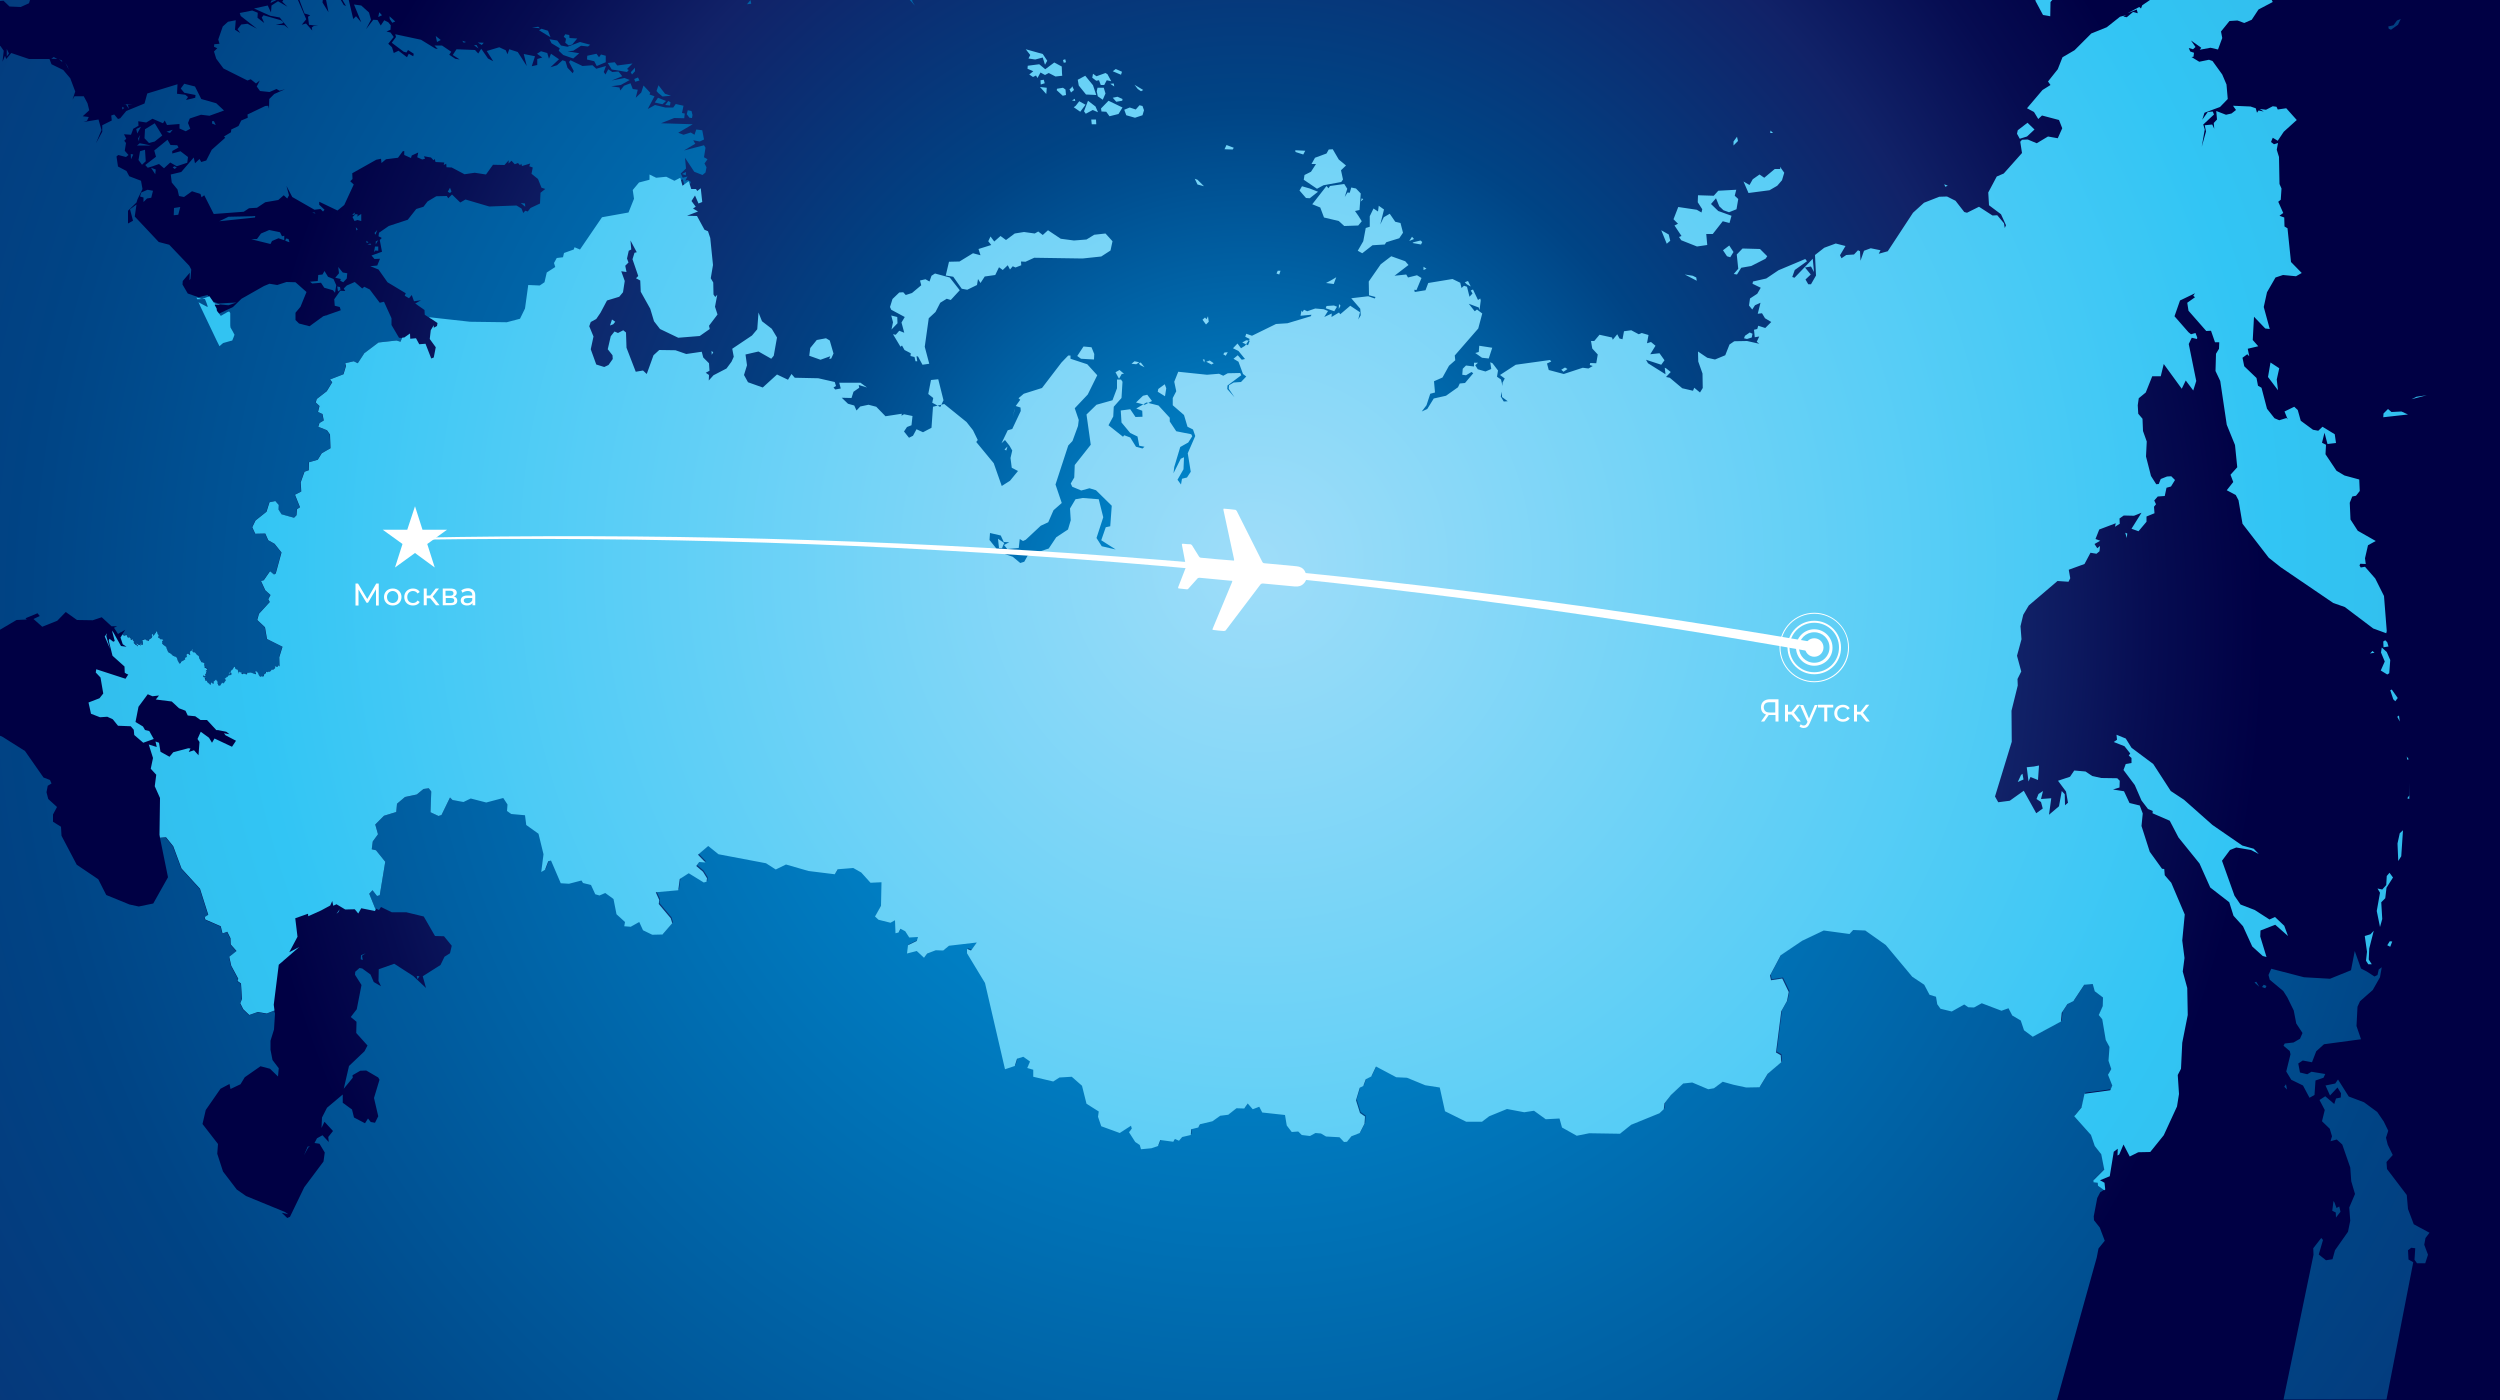 <?xml version="1.0" encoding="UTF-8"?> <!-- Generator: Adobe Illustrator 27.0.1, SVG Export Plug-In . SVG Version: 6.00 Build 0) --> <svg xmlns="http://www.w3.org/2000/svg" xmlns:xlink="http://www.w3.org/1999/xlink" x="0px" y="0px" viewBox="0 0 1000 560" style="enable-background:new 0 0 1000 560;" xml:space="preserve"><rect x="0" y="0" width="1000" height="560" fill="#333333" stroke="none"/> <style type="text/css"> .st0{fill:url(#path12_00000099651869154953393790000008885432883687396000_);} .st1{fill:url(#path18_00000000926419266667571710000000376373569190248636_);} .st2{fill:url(#SVGID_1_);} .st3{fill:#FFFFFF;} .st4{fill:url(#SVGID_00000076605542717798713770000006053983571783889558_);} .st5{fill:url(#SVGID_00000019654733222062632030000008026582233395226782_);} </style> <g xmlns:dc="http://purl.org/dc/elements/1.1/" xmlns:sodipodi="http://sodipodi.sourceforge.net/DTD/sodipodi-0.dtd" xmlns:svg="http://www.w3.org/2000/svg" xmlns:inkscape="http://www.inkscape.org/namespaces/inkscape" xmlns:cc="http://creativecommons.org/ns#" xmlns:rdf="http://www.w3.org/1999/02/22-rdf-syntax-ns#" id="svg2" inkscape:version="0.92.4 (5da689c313, 2019-01-14)" sodipodi:docname="Russia_political_location_map_(de-facto) (1).svg"> <radialGradient id="path12_00000025414476687419964260000007017201169781658258_" cx="500" cy="223.371" r="405.943" gradientTransform="matrix(1 0 0 1.097 0 5.676)" gradientUnits="userSpaceOnUse"> <stop offset="8.602150e-02" style="stop-color:#008ED4"></stop> <stop offset="0.468" style="stop-color:#004485"></stop> <stop offset="0.753" style="stop-color:#112268"></stop> <stop offset="0.891" style="stop-color:#060C51"></stop> <stop offset="1" style="stop-color:#000044"></stop> </radialGradient> <path id="path12" inkscape:connector-curvature="0" style="fill:url(#path12_00000025414476687419964260000007017201169781658258_);" d=" M0,560h1000V-58.7H0V560z"></path> <radialGradient id="path18_00000169531963001243675470000011457617599174156202_" cx="498.297" cy="250.636" r="1042.238" gradientUnits="userSpaceOnUse"> <stop offset="8.602150e-02" style="stop-color:#008ED4"></stop> <stop offset="0.468" style="stop-color:#004485"></stop> <stop offset="0.753" style="stop-color:#112268"></stop> <stop offset="0.891" style="stop-color:#060C51"></stop> <stop offset="1" style="stop-color:#000044"></stop> </radialGradient> <path id="path18" inkscape:connector-curvature="0" sodipodi:nodetypes="cccccccccccccccccccccccccccccccccccccccccccccccccccccccccccccccccccccccccccccccccccccccccccccccccccccccccccccccccccccccccccccccccccccccccccccccccccccccccccccccccccccccccccccccccccccccccccccccccccccccccccccccccccccccccccccccccccccccccccccccccccccccccccccccccccccccccccccccccccccccccccccccccccccccccccccccccccccccccccccccccccccccccccccccccccccccccccccccccccccccccccccccccccccccccccccccccccccccccccccccccccccccccccccccccccccccccccccccccccccccccccccccccccccccccccccccccccccccccccccccccccccccccccccccccccccccccccccccccccccccccccccccccccccccccccccccccccccccccccccccccccccccccccccccccccccccccccccccccccccccccccccccccccccccccccccccccccccccccccccccccccccccccccccccccccccccccccccccccccccccccccccccccccccccccccccccccccccccccccccccccccccccccccccccccccccccccccccccccccccccccccccccccccccccccccccccccccccccccccccccccccccccccccccccccccccccccccccccccccccccccccccccccccccccccccccccccccccccccccccccccccccccccccccccccccccccccccccccccccccccccccccccccccccccccccccccccccccccccccccccccccccccccccccccccccccccccccccccccccccccccccccccccccsccccccccccccccccccccccccccccccccccccccccccccccccccccccccccccccccccccccccccccccccccccccccccccccccccccccccccccccccccccccccccccccccccccccccccccccccccccccccccccccccccccccccccccccccccccccccccccccccccccccccccccccccccccccccccccccccccccccccccccccccccccccccccccccccccccccccccccccccccccccccccccccccccccccccccccccccccccccccccccccccccccccccccccccccccccccccccccccccccccccccccccccccccccccccccccccccccccccccccccccccccccccccccccccccccccccccccccccccccccccccccccccccccccccccccccccccccccccccccccccccccccccccccccccccccccccccccccccccccccccccccccccccccccccccccccccccccccccccccccccccccccccccccccccccccccccccccccccccccccccccccccccccccccccccccccccccccccccccccccccccccccccccccccccccccccccccccccccccccccccccccccccccccccccccccccccccccccccccccccccccccccccccccccccccccccccccccccccccccccccccccccccccccccccccccccccccccccccccccccccccccccccccccccccccccccccccccccccccccccccccccccccccccccccccccccccccccccccccccccccccccccccccccccccccccccccccccccccccccccccccccccccccccccccccccccccccccccccccccccccccccccccccccccccccccccccccccccccccccccccccccccccccccccccccccccccccccccccccccccccccccccccccccccccccccccccccccccccccccccccccccccccccccccccccccccccccccccccccccccccccccccccccccccccccccccccccccccccccccccccccccccccccccccccccccccccccccccccccccccccccccccccccccccccccccccccccccccccccccccccccccccccccccccccccccccccccccccccccccccccccccccccccccccccccccccccccccccccccccccccccccccacccccccccccccccccccccccccccccccccccccccccccccccccccccccccccccccccccccccccc" style="fill:url(#path18_00000169531963001243675470000011457617599174156202_);" d=" M0-58.7v1.7l3.9,0.7l7.8-2.4H0z M18.1-58.7L17.9-58l2.5,1.1l0.7,1.5l3.4-0.9l-1.2,1.5l0.7,0l1.9-1.1l-0.5-2.1l2.3,0.9l2.3-1.8 L18.1-58.7z M49.7-58.7l2.8,2.4l-6.6-1.6l-5.5,0.1l0,0.8l-5.7-1.2l-0.3,0.9l0.9,0.5l7.7,0.1l3.3,2.5l-2.3-1.3l-2.2,0.3l3.8,2.5 l-1.4-0.1l-1.2,2l-0.2-1.6l-0.9-0.3l-2.2,0.2l-2.3,1.8l-6.8-1.8l-0.1-0.8l-1.6,0.5L26.9-51l2,0.4l-0.8,2.3l1.4,1.7L29-44.3l2.5,2.6 l0.6,3.6l-2.7-2.7l-2.7-0.5l-4.9,3.9l1,2.1l-8.5-0.1l-2.1,2.7l-0.3-1.2l1.3-1.3l-0.5-0.7l-1.6,0.8l0.6-2.6l-0.9-2.8l-2.5-3.1 l-4.7-2.5l2,4.2l-4.5,1.6L0-40.7V0.4l1.4-0.1l2.4,2.3l4.5,0.2l3.3-1.5l1.5-5l-0.7-3.7l-2.4-1.7l0.8-2l3.6,1.6l2-1.1l3.5-5L20-18.3 l0.7,2.8l-1,3.1l4.6-3.4l1.4,0.6l3.9-5.2l1.7-4.5l10.2-5l3.5-4.1l1-3.4l-1.4-3l1-5.4l-0.4,3.1l3.6,4.3l0.8,0l0.7-1.8l-0.9-2.8 l2.6,4l1.7,1l11.2,3l1.6-0.9l0.9-1.6L66-46l-2.2-3.6l-0.2-1l3.3,1.4l0.2-1.2l1.4,0.1l5.3,4.4l4.1,0.4L75-54.3l0.6-0.5l-0.9-1.4 l0.6-1.8l-2.5-0.4l-1.4,0.7l-0.3-1.1h-3.7l-0.8,0.8l-0.1-0.8H49.7z M864.6-58.7l0.4,2.4l-1.1,5.4l5.5,2l0.4,2.1l5.2-5.8l6.6-5.1 l3.6-1H864.6z M901.3-58.7l-0.5,2.1l-1.9,1.5l-3.7-2l-0.7,0.5l0.2-1.3l-0.9,4.1l2,7.3l0.8,0.5l1.6-0.8l-1,3.9l2.5,4.2l-0.2,1.7 l1.6,3.1l-0.8-0.1l0.9,1.1l3.7-2.9l3.1-6.2l0.1,1.6l1.1,0.7l-0.5,2.1l3.4-2.1l2.4,0.9l2.2-1.4l2.8-6l-0.9-3.9l0.5-3.2l2.6-2.7 l-1.1-0.7l-1.3,1.2l-0.5-0.6l2-1.5l1.8-0.1l-0.7-0.9H901.3z M934.2-58.7l2.6,2.1l2.1,4.2l-0.9,1.1l0.9,1.5l-1.2-0.9l-1.8,1.6 l-0.1,2.7l1,0.9l1.3-0.6l-0.2,1.7l1.1,0.9l3.7,0.6l-0.8-1.4l1.3,1.8l1.1-0.3l-0.7,1.3l0.5,1.3l4,3.9l3,0l0.3,2.9l1.6-1.3l0.1,2.2 l1.3,0.2l0.5-1.8l2.4,0.6l0.6-0.9l2.6-0.3l0.2-1.1l-2-1l1.3,0.3l1.2-2.3l1.9,1.9l2.1-6.6l-1-1.7l1-0.8l0.3,2l1.7-2.7l1.8,2.2 l-2.5,1.3l1.7,2.7l-2.2-0.7l-2,2.7l3.7,4.2l0.9-1.9l1,0.4l1.8-2.2l4.4-2.6l1.2,0.3l1.7-2.7l-1.2-7.3l-2.6-0.7l-1,0.8l-4.7-4.2 l0-1.1l4.7,3.6l9.2-2.4l5.4,1.8l1-0.5l-0.2-1.6l1,1.1l2.8,0l1.5,3l0.4-5.1l-1.5-1l-0.7-1.9L934.2-58.7z M994.8-58.7l0.5,1.1 l1.3,0.1l0-1l-0.2-0.1H994.8z M39.2-55.5l-2.9,0.3l-0.2,1.6l1.6-0.2L39.2-55.5z M349.9-50.7l-6.9,4.2h0l0.6,0.8l1.6-0.4l0.5,1 l-3.1,1.2l-0.4,1.5l-0.7-0.1l-0.4-2.7l-6.4,8.3l1.5,2.6l2.3,0.8l0.7-1l2.9-0.4l-0.7,1.4l2.1,0.3l-3.4,1.6l0.9,1.3l3,1.4l-2.2-0.1 l-0.7,1.3l0.7,1.2L341-27l-2-3.1l-1.2,0.3l-3.6-3.3l-0.7,0.5l0.5-1.5l-1-0.5l-2.5,2.4l5.1,7.4l-1,0.9l-4-5.5l-2.2,0.2l0.2-1.2 l-1.3-0.8l-2.7,2.4l-4.4,10.4l1.4,0.7l1.6-1.1l7.6-1.3l3,0.9l5.2-2.1l1.4,1.2l2.7-1.2l4.1,0l2.2,2.4v0l1.7,1.3l1.4-3.8l1.2,0.2 l0.1-2.1l-1.4-0.2l0.8-0.9l-0.7-2.2l4-3.9l-3.4-0.6l4.9-1.9l0.9-2.3l-0.9-0.9l1.2-1.8l-4.9,0.5L347-32l7.3-8l0.1-0.8l-3.1-0.4 l-2.9,1l2-2.8l-0.9-2l1.9,0.7l1.1,1.8l1.6-0.9l-2-2l0-1.4l-1.2,0.5l0.7-2l-1.8-1l0.7-1.1L349.9-50.7z M19.3-49l0,1.3l1.8,1.2 l2.7-0.5L19.3-49z M80.6-48.3l-1.1,1.3l1.5-0.6L80.6-48.3z M83.8-48.2l-1.8,0l-0.6,1.1l0,2.5l1.1-0.1L83.8-48.2z M339.7-47.4 l-4.6,3.5l-1.9,3.5l1.7-0.8l1.2-2.6l3.3-2.2L339.7-47.4z M86.8-46.5l-0.9,0.2l-0.8,1.7L86.8-46.5z M895.8-46.3l1,1.9L895.8-46.3z M11-46.2l-2.9,1.9l2.5,2.1l1.1-2.2L11-46.2z M80.2-45.8L79.3-45l1.1,0L80.2-45.8z M85.7-44.3l1.1,1.5l-0.1-0.8L85.7-44.3z M99.8-40.3l-1.2,2.6l-3.4,0.6l7.3,0.2l0.3-1.2l1.4-0.7l-0.2-0.7l-1.5-0.7l-1.8,1.6L99.8-40.3z M105.9-37.8l-2.7,0.7l2.4,0 L105.9-37.8z M106.3-36.9l-0.6,0.8l1.8-0.3L106.3-36.9z M365.1-34.6l-0.9,0.1l0,1.1l0.9,0.2L365.1-34.6z M362.2-34.3l-0.1,2.9 l-2-0.9l-1.3,2.1l2.5,5.2l-1.7,0l-1.5-1.8l-0.5,1.7l0,2.4l3,4.9l-1.9,1.2l1.1,2.8l3,0.9l1.8,1.9l2.8-0.6l4.3,0.8l2.8-2.5l-1.4-2.4 l-0.2-4.8l-2.5-0.4l-1-1.2l2.9-1l0.1-1l-1.5-0.8l-4.1,1.8l1.1-3l-0.8-1.6l1.1-4.1l-2.8,1.5l0.5-2l-1.4,1.8l-0.8-0.2l0.2-1.8 L362.2-34.3z M970-31.8l-1.6,2.6l0.3,3.5l1.1,0.9l-0.7,3.7l2.8-1.3l4.3-5.5l-1-0.5l-0.1-3.3l-1.5,0L970-31.8z M929.3-22.6l-0.8,1.4 l-1.1,3l-5.2,3.8l0.5,3.7l-2.5,3.5l2.6,1.2l1.8-0.6l0.1-4.6l5.4-4.6l2.2-0.3l-2.2-2.4l0.3-3.5L929.3-22.6z M346.6-18.9l-0.2,1.2 l-3.3,3.4l-0.6,2.5l-4,0.6l-1.1-0.6l-1.1,1.2l3.8,3.9l-3,0.8l0.2,1.3l3.5,1.4l2.8-0.2l2.3,1.4l0.4-2.7l-1.1-1.3l0.4-2.3l2.2-0.1 l0.4-1.4l-1.4-2.1l3.4-2.8l-0.6-1.7L346.6-18.9z M128.4-5.5l-2,0.6l-2.1,3.1l-1.2-1.8l-2.8,1.4l-0.5,2.3l2,5.3l2.3,0.7l-0.9,0.6 l0.4,3.2l3.7,0.5l-1.8,0l-0.8,0.6l0.2,1.2l-2.5-2.8l-1.7,0.5l1.8-2.2l-4.3-10l-4.7,2l-0.6,1l2.1,2l-3.8-2.2l-2.6,1.7L108.4,5 l-1.3-2.8l-5.5,1.2l6.5,2.9l3.8,0.7l3.5,4.4l-1.6-1.3l-3.5-0.2l2.6-0.5l0.5-0.5l-1-0.8l-7-2L104.7,7l1,2.2L103,7.1l0.1-2l-2.2-0.9 l-5,1l0.4,1.2l6.5,5.1l-3.8-2l-2.5,0.3L95,11.7l1.1,1.5L94,11.9l0.3-3.8l-3.1,0.6l-2.1,1.9l-1.8,5.2l0.5,1.7l-2.1,0.2l-0.1,1 l1.3,0.6l-1.3,1.3l0.9,2.9l2.9,3.9l9.6,4.8l1.3-0.5l2.1,1.7l1.5-1.2l-1.2,2.4l1.3,1.8l3.8,0.4l2.8-1.2l1.2,0.7l2.2-0.6l-4.3,1.9 l-2,2l-0.1,3.9l-0.3-1.2l-1.2,0.1l-7.1,3.4l0.1,1.3l-2.6,1.1l-1.1,2.2l-2.9,1.4l-0.1,1.1l-2.8,1.7l0.5,0.5l-5.4,4.8l-2.2,4.3 l-2,0.6l-0.7-1.2L78,65.3l-0.5-2.3l-5,5.8l-4.2,1l0.4,3.2l2.3,2.8l0.6,2.6l2,0.4l3.2-2.3l3.4,1.1l0.4,1.3l1.1-0.8l3.8,7.5l12-0.9 l2.1-1.4l3.2-0.2l3.3-2.2l5.2-0.9l2.2-1.9l1.4,1.3l0.7-1.3l-1-3.7l2.3,4.4l8.9,5.1l2.4-0.3l1,1l0.6-0.7l-2.1-2l0-1.2l7.3,3.5 l2.7-2.2l3.8-8.2l-1.4-1.3l0.9-0.9l-0.1-2.3l9.6-5.4l1.9-0.4l0.2,1.7l1.8-1.5l4.8-0.6l1.9-2.6l0.6-0.1l0,1.6l2.7,1.2l0.3-1l2.6-1.2 l-0.4,1.9l2,0.9l1.1-0.3l-0.4-1l2.8,0.5l1,1.1l0.5-0.5l0.3,1.2l3.5,0.2l-0.2,1l1-0.5l0.1,1.4l2.1,0.1l5.1,2.7l4.1-0.6l4.5,0.7 l2.8-3.9l4.6,0.1l1.7-1.9l-0.1,1.3l1.2-1.1l1.3,1.4l1.3-0.5l0.8,0.9l0.5-0.6l0.3,0.9l3.3-1l-0.4,1.1l1.4,0.5l-0.5,2.5l2.6,2.1 l1.4,3.5l1.5,0.5l-1.9,1.5l-0.2,4.3l-3.8,1.8l-1.1,1.4l-1-0.3l-0.8,0.9l-0.7-1.8l-2-1.2l-10.9,0.4l-9.5-2.8l-2.1,1.2l-3.3-3.2 l-1.5,1.5l-0.6-0.9l-4.2,0.1l-3.5,2.1l-1.6,2.1l-2.9,0.9l-3.4,4.3l-7.6,2.5l-3.9,2.7l-0.2,1.4l1.3,0.7l-0.8,0.8l0.9,4.7l-4.2,1.5 l1.2,1.4l2.2-0.1l-1.1,2.7l-2.8,0.3l3.3,1.3l3.6,5.1l7.3,4.4l-0.4,1l1.7,1l1.1-1.3l0.9,2.5l2.8-0.4l-2.3,1.3l3.7,2.6l0.1,1.9 l2.3,1.5l16.8,1.9l14.7,0.2l5.3-1.4l2-4.1l1.3-9.4l4.6,0.2l1.9-1.3l0.9-3.9l3.4-2.2l-0.5-1.6l1.1-2l2.5-0.3l0.4-1.7l3.9-1.4 l0.3-0.9l2.2,0.9l8.8-12.9l10.6-1.9l2.2-5.5l-0.5-3.5l2.5-3l4.2-1.1l0-2.1l2.7,1.3l4-0.4l3.3,1.6l2.3-1.2l0.9,3.2l2.3-1.7l-0.2-0.7 L275,72l-0.9,0.3l0.9-1.7l-1.9,0.5l-0.8-1.7l2.1-2l-0.4-4.3l3.7,5.6l3.3,1.3l1.2-1l0.4-2.1l-0.8-1.5l1.2-1.7l-1.4-0.8l0.6-3.8 l-0.6-1l-8,2.1l4.5-2.7l-0.8-1.4l2.6,0.5l1.7-0.8l-0.7-3.7l-2.4-0.3l-0.7,2.1l-1.5-0.9l-2.9,0.9l-2.1-0.8l5.8-3.4l-12.7-0.4 l5.3-2.1l4,0.1l0.2-1.9l-1.1-0.2l0.6-2.9l-3.1-0.7l-1,1.4l-3.2,0l-4.1-1l-2.9,1.6l2.7-5.1l-2-0.7l0.3-0.7l-2.7-2.9l-0.9,2.8 l-2.2,2.1l0.8-3.2l-2-0.3l-0.9-2.3l-2.6,1l-1.5,1.9l-0.3-1.2l-3.3-0.5l3.8-0.5l3.6-2l-2.1-0.8l-5.1,1l4.2-1.7l-1.5-1.9l-2.5,0.2 l-1.6-1.1l-1.1,2.1l-0.7-1l0.9-2.4l-3.9,1.1l-1.5-1.4l-4,0.3l-4.8-2.3l-0.6,0.7l1.9,3.6l-0.4,0.9l-2.1-2.2l-0.8-2.6l-1.2-0.4 l-2.2,2l-2.6,0.8l3.4-3.2l-3.2-2.2l-0.8,2l-0.7-2.3l-2.5-0.7l-1.6,1l2.1,1.5l-2,0.6l0,2.4l-2.2,0.5l1.3-4l-4.5-0.9l1.2,4.8 l-3.6-5.6l-3.4-1.1l-0.7,2l-0.7-1.6l-2.6-1.2l-5,1.5l2.6,4.1l-2.1-1.1l-2.7-3.9l-1.2,1.9l-1.3-1.4l-7.4-0.3l-1.5,2.3l2.8,1.8 l-1.8-0.3l-2.4-1.6l0.8-1.2l-3.7-2.5l-3,0l1.3,1.4l-1-0.2l-5.7-3.5l-10.3-2.2l0.3,1.1l-1.7,2.3l4.8,3.6l1.1,0.3l0.6-1l2.3,1.5 l-0.2,1l-1.8-1l-0.7,1.4l-3.4-2.6l-1.9,0.9l-0.7-2.3l-1.5-1.4l2.2-2.7l-1.3-1.8l-1.6-0.4l1.6-0.7l0.1-1.8l-1-1.2l-1.6-0.8l-1.4,2.1 L151,8l-1.7-0.1l-2.9,3.8l2-3.8l-0.8-2.9l-3.1-2.8l-2.9-0.4l2.9,7.1l-2.1-2.4l-1.1,1.1L139.5,0l-2.8-0.5l1.7,2.9L137.5,2l-1.5-2.6 l0.5-1.2l-1.9-1.7L132.4-4l-0.2-1.2l-1.7,0.2l-0.8,1.3l1.7,8.6L129,1l0.4-3.5L128.4-5.5z M359.6-4.9l-1.3,1.8l1,0.3l-0.1-0.7 L359.6-4.9z M120-3.6l-1.5,0.5l1.1,0.3L120-3.6z M381.2-2.5l4.7,3.8L381.2-2.5z M362.4-1.7l3.6,4l-1-1.6L364.6-1L362.4-1.7z M111.2-0.3l-2.6,0.5l-0.4,1L111.2-0.3z M300.2,0l-1.4,1.7l1.7-0.2L300.2,0z M151.7,4.9l-0.4,1.9l1.5-0.7L151.7,4.9z M155.8,6.5 l0.1,1.1l1,1.5l1.2-0.5L155.8,6.5z M960.3,7.6l-1.5,0.6l-1.4,1.9l-2.1,0.5l0.2,0.9l0.9,0.4l2.8-2L960.3,7.6z M215.3,10.7l-2.5,0.3 l3.2,0.3L215.3,10.7z M216.6,11.5l-1,0.6l4.6,2.8l-0.3-0.8l-0.7-1.8L216.6,11.5z M226.1,13.7l-0.6,1l0.9,0.8l-0.3,1.6l1.4,1.1 l1.4-0.4l2-2.4l-3.1-0.2l-0.1-1.2L226.1,13.7z M174.3,14.4l0.5,2.4l1.5-0.8L174.3,14.4z M219.8,15.7l0.8,1.6l3.3,2l-0.4,1l1.8,1.7 l4,1.4l2.4-2.1l-4.7-0.8l2.3-0.2l3.1-2l2.8,0.3l0.9-0.7l-4.1-1.1l-5,1.9l-2.6-0.5l-1.5-2L219.8,15.7z M184.9,16.3l0.6,0.8l0.9-0.3 L184.9,16.3z M191.1,17l1.6,1l0.8-0.9L191.1,17z M190.6,18l-1,0.1l1.8,1.3L190.6,18z M0.1,18.3L0,18.5v233.4l6.6-3.9l4.1-0.2 l-0.5-0.5l4.8-2l0.9,1.1l-2.5,1.2l3.5,3.1l6-2.4l3.4-3.5l4.5,3.2l6.3,0.1l3.6-1.2l3.9,3.6l2.3,0l-1.3,0.6l1.6,2.5l0.8-0.5l0.2-0.2 c0,0,0,0.1,0.1,0.1l1.8-1.1c-0.7,1.1-3.3,5-1,1.6c0,0,0,0.1,0,0.1c0,0,0,0.2,0,0.2c0,0.1,0.2,0.2,0.3,0.2c0.3,0.2,0.5,0.2,0.8,0 c0.1,0,0.2-0.1,0.3-0.1c0.1,0,0.3,0.2,0.3,0.3c0,0.1,0.1,0.2,0.1,0.3c0,0.1,0,0.1,0.1,0.2c0,0.1,0.1,0.1,0.1,0.1 c0.1,0.2,0.1,0.2,0.3,0.1c0.1,0,0.3-0.2,0.4-0.1c0.1,0.1,0.4,0.3,0.5,0.4c0,0.2-0.2,0.2,0.1,0.5c0.3,0.2,0.3,0.2,0.6-0.1 c0,0,0.1-0.1,0.1-0.1c0,0,0.1,0.1,0.1,0.1l-0.1,0.1l0,0c0,0,0.1,0.1,0.1,0.1c0,0-0.1,0.1-0.1,0.1c0,0.2,0.4,0.3,0.4,0.4 c-0.1,0.1,0.1,0.3,0.1,0.4c0,0.2-0.2,0.3,0,0.5l0.4,0.3c0.1,0.1,0.1,0.2,0.2,0.3c0.1,0.1,0.2,0.1,0.3,0.1c0.3,0.1,0.4,0.5,0.6,0.5 l0.1-0.1l0,0c0-0.1-0.1-0.1-0.1-0.2c0,0,0-0.1,0-0.1c-0.2-0.1-0.7-0.5-0.5-0.8c0,0,0.1,0,0.1,0c0.2,0.2,0.5,0.4,0.7,0.6 c0.1,0.1,0.3,0,0.4,0c0.1,0,0.3,0.1,0.4,0.2c0,0,0.1,0.1,0.1,0.1c0.1,0,0.2-0.1,0.1-0.2c-0.1-0.1-0.2-0.2-0.3-0.3 c0-0.1,0.3-0.4,0.3-0.4c0.1,0,0.2,0,0.2,0.1c0,0.1-0.1,0.2-0.1,0.3c0,0.1,0,0.2,0,0.3c0,0,0,0,0,0l0.1-0.1c0.1-0.1,0.5,0,0.6-0.1 c0-0.1,0.1-0.5,0-0.6c0-0.1-0.1-0.6-0.1-0.7c0-0.1-0.1-0.1-0.2-0.2c0-0.1,0.1-0.1,0.1-0.2c0,0,0.1-0.1,0.1-0.1 c0.1-0.1,0.3,0,0.4-0.1c0.1,0,0.1,0,0.2-0.1c0.1,0,0.2,0,0.2-0.1c0.1,0,0.2-0.1,0.3-0.1l0,0c0,0.1,0,0.1,0,0.2l0,0 c0.1,0,0.1,0.2,0.3,0.3c0,0,0.1,0,0.1,0c0.3,0,0.5-0.2,0.5,0.3l0,0c0.1,0.1,0.2-0.1,0.4-0.1c0.1-0.2,0.1-0.5,0.3-0.6 c0.1-0.1,0.2-0.1,0.3-0.2c0.1,0,0.1-0.1,0.2-0.1c0.4-0.2,0.4-0.4,0.6-0.8c0-0.1-0.1-0.2-0.1-0.2c0-0.1-0.1-0.1-0.1-0.2 c-0.1-0.1,0.1-0.4,0.2-0.4c0.1,0,0.2,0.1,0.2,0.1c0.1,0,0.1-0.2,0.2-0.2l0,0c0,0.1-0.3,0.5-0.2,0.5c0,0.1,0.2,0.2,0.3,0.3 c0.1,0,0.2-0.3,0.2-0.3c0.1-0.1,0.2-0.1,0.3-0.3c0.1-0.1,0.1-0.3,0.2-0.4c0.1-0.1,0.2,0,0.3-0.1c0-0.1,0-0.3,0-0.4 c0.1-0.1,0.2-0.2,0.3-0.3c0.1,0.2,0.2,0.4,0.3,0.7c0,0.1,0,0.2,0,0.2c0,0.2,0.2,0.4,0.4,0.6c0.2,0.2-0.1,0.4-0.1,0.6 c0,0.1,0,0.2,0,0.3c0,0.1,0,0.2,0.1,0.2l0,0c0,0,0.1-0.1,0.2-0.1c0,0,0,0,0,0l0.3,0.3c0.1,0.1,0.5,0.5,0.6,0.4 c0.1-0.1,0.1-0.2,0.2-0.2c0.1,0,0.7,0.4,0.6,0.5c0,0-0.1,0.2-0.1,0.2c-0.1,0-0.3,0-0.3,0.1c0,0,0,0.1,0,0.1c0,0.1-0.1,0.1-0.1,0.2 c0,0,0,0,0,0c0,0,0.2,0.2,0.2,0.2l0,0c0,0.1-0.2,0.3-0.2,0.4c0.2,0.2,0.3,0.4,0.5,0.6c0.2,0.1,0.9,0.6,1,0.7 c0.1,0.1,0.1,0.1,0.2,0.2c0.1,0.1,0.1,0.2,0.1,0.3c0,0,0.1,0.4,0.1,0.4c0.1,0.3,0.3,0.6,0.4,0.9c0,0,0,0,0,0.1 c0.1,0.1,0.2,0.2,0.2,0.3c0.1,0.1,0.3,0.3,0.3,0.3c0,0,0.1,0,0.1,0c0.2,0.1,0.5,0.3,0.7,0.4c0,0,0.1,0.1,0.1,0.1 c0.1,0.1,0.1,0.1,0.2,0.2c0.2,0.2,0.3,0.3,0.5,0.5c0.1,0.1,0.2,0.1,0.3,0.1c0.2,0.1,0.3,0.2,0.5,0.2c0.1,0,0.4,0.1,0.5,0.2 c0.2,0.2,0.3,0.5,0.4,0.7c0.1,0.2,0.1,0.4,0.1,0.5c0.2,0.4,0.5,1,0.7,1.3c0,0,0.1,0.1,0.1,0.1h0.1c0.1,0,0.4-0.2,0.5-0.3 c0-0.1,0-0.3,0-0.4l0,0c0.1-0.1,0.3-0.1,0.4-0.2c0.2-0.1,0.3-0.2,0.5-0.3c0.1,0,0.1,0,0.2-0.1c0.2-0.1,0.4-0.3,0.6-0.4 c0-0.1-0.1-0.2-0.1-0.3c0-0.1-0.1-0.1-0.1-0.2l0,0c0,0,0.1,0,0.1,0c0,0,0.1-0.1,0.1-0.1c0.1-0.1,0.1-0.2,0.2-0.2 c0.1,0,0.3,0,0.4-0.1c0-0.1,0-0.1,0-0.2c0-0.2-0.1-0.3-0.1-0.5c0-0.3-0.1-0.3,0.1-0.5c0.1-0.1,0.1-0.1,0.3-0.1l0.1,0.1 c0.1,0,0.2-0.1,0.2,0c0.2,0.1,0.3,0.2,0.4,0.4c0,0,0.2-0.1,0.2-0.1c0.4-0.3-0.1-0.5,0-0.8c0-0.1,0.1-0.2,0.2-0.3l0,0l-0.1-0.2 c0-0.1,0.1-0.1,0.1-0.2l0,0l0.1,0.1c0.1,0,0.3-0.2,0.4-0.3c0,0,0.1,0,0.1,0c0.1-0.2,0.2-0.4,0.3-0.5c0.1,0,0.2,0.2,0.2,0.2l0,0 c-0.1,0.1-0.2,0.2-0.3,0.4c0,0,0,0.1,0,0.1c0.7,0.8,0.3,0.5,1.1,0.5c0.1,0.3,0.2,0.3,0.4,0.5c0.1,0.1,0.1,0.2,0.2,0.3 c0,0,0,0.1,0.1,0.1c0.1,0.1,0.2,0.2,0.3,0.3c0,0,0.1,0,0.1,0l0.4,0.3c0,0,0,0.1,0,0.1c0,0,0.1,0.1,0.1,0.2c0,0.2,0.1,0.4,0.1,0.6 c0,0.1,0.4,0.6,0.4,0.7c0.1,0.2,0.2,0.3,0.3,0.5c0,0,0,0.1,0,0.1c0,0.2,0.1,0.2,0.3,0.3c0.1,0.1,0.2,0,0.3,0 c0.3,0.1,0.4,0.2,0.6,0.3c0.4,0.3,0.2,0.4,0.2,0.8c0,0.1,0.2,0.4,0.2,0.4c0.1,0.1-0.2,0.4-0.1,0.5c0.1,0,0.1,0,0.2,0.1 c0.3,0.1,0.7,0.3,0.9,0.6c0,0.1,0.1,0.2,0,0.2c-0.2,0.1-0.3,0.1-0.4,0.3c-0.1,0-0.1,0.1-0.2,0.2c0,0.2,0.4,0.2,0.5,0.2 c0,0,0.1,0,0.1,0.1c0,0,0,0.1,0,0.1c-0.1,0.1-0.4,0-0.5,0.1c0,0.1,0.1,0.2,0.1,0.3c0,0.1-0.2,0.3-0.3,0.4c0,0-0.1,0-0.1,0.1 c0.2,0.2,0,0.3,0,0.4c0.1,0.1,0.1-0.1,0.3,0.1l0,0c-0.3,0.1-0.2,0.2-0.3,0.2c-0.2,0.1-0.3,0.1-0.5,0.2c0,0,0,0,0,0 c-0.2,0,0-0.3-0.1-0.4c0,0-0.2,0.1-0.2,0.2l0,0.1l0,0c0,0-0.1,0.1-0.1,0.1c0,0,0.1,0.1,0.1,0.2l0,0l0,0c0.1,0.1,0.3,0.4,0.4,0.4 c0.1,0,0.2-0.1,0.3-0.1c0.1,0,0.2,0.1,0.2,0.2l0,0c-0.1,0.1-0.1,0.1-0.2,0.2c0,0-0.1,0.1-0.1,0.1c0,0.1,0.1,0.2,0.2,0.3 c0.1,0.1-0.1,0.3,0.1,0.5c0.1,0.1,0.1,0.1,0.2,0.2c0.1,0,0.2-0.1,0.2-0.1c0.1,0,0.1,0,0.2,0.1c0.2,0.2,0,0.2,0,0.4 c0.1,0.1,0.2,0.2,0.3,0.3c0.1,0.1,0.3,0.2,0.4,0.3c0.2,0.2,0.3,0.4,0.6,0.5c0.1,0,0.2-0.2,0.2-0.3l0,0l-0.1-0.3 c0-0.1,0.2-0.2,0.3-0.3l0.1,0c0,0.1,0.1,0.2,0.1,0.2l0.1,0c0.1,0.1,0.3,0.4,0.4,0.4c0.1-0.6,0.4-0.3,0-0.8l0,0c0,0,0.2-0.1,0.2-0.1 c0,0,0-0.1,0.1-0.2c0.4-0.1,0.5-0.6,0.8-0.6c0.1,0,0.2,0.1,0.2,0.2l0,0.1c0.1,0.1,0.2,0.1,0.3,0.2c0.1,0.1,0.1,0.2,0.1,0.3 c0.1,0.1,0.2,0.2,0.1,0.4l-0.1,0.1c0,0.1,0.1,0.4,0.2,0.5c0,0.1,0,0.1,0,0.2c0,0.1,0,0.1,0.1,0.2c0,0.1,0.5,0.1,0.6,0.2 c0.1,0,0.4-0.3,0.4-0.4c0,0,0-0.1,0.1-0.2c0.1-0.2,0.3-0.4,0.4-0.6c0,0,0.1,0,0.1,0c0.2,0,0.3,0.4,0.5,0.2c0.1-0.1,0.2-0.2,0.3-0.3 c0.1-0.1,0.1-0.2,0.2-0.3c0,0,0.1-0.1,0.1-0.1c0-0.1,0.1-0.1,0.1-0.2l0.2-0.2c0,0,0,0,0,0c0-0.1-0.1-0.2-0.2-0.3 c0,0,0.1-0.1,0.1-0.1c0-0.1-0.2-0.2-0.3-0.2l0,0c0,0,0-0.1,0-0.1c0.1-0.2,0.3-0.2,0.4-0.3c0.1-0.1,0.2-0.2,0.3-0.3 c0.1-0.1,0.1-0.2,0.2-0.3l0,0c0.1,0,0.2,0.2,0.4,0.1c0-0.1-0.1-0.2,0-0.2c0.2-0.1,0.3-0.3,0.3-0.3l0.2,0.1l0,0c0,0,0.1-0.2,0.2-0.3 c0,0,0.3,0.1,0.3,0.2c0.1,0,0.4-0.4,0.5-0.5l0-0.1c-0.1-0.1-0.3-0.4-0.4-0.4c0,0-0.5,0.4-0.6,0.3c-0.1-0.1-0.1-0.2-0.2-0.2l0,0 c0-0.1,0.3-0.3,0.4-0.3l0.1,0.1c0.2-0.2,0.3,0,0.4,0c0,0,0.1-0.1,0.1-0.2c-0.1-0.1-0.2-0.2-0.3-0.3l0,0c0-0.1,0.2-0.2,0.2-0.3 c0.1-0.1,0.1-0.3,0.2-0.4l0.2-0.1c0.3-0.2,0.4-0.2,0.5-0.6c0.1-0.1,0.2-0.3,0.2-0.4c0.1-0.1,0.3-0.3,0.4-0.1c0,0,0.1,0.1,0.1,0.1 c0,0.1,0,0.2,0.1,0.4c0.1,0.1,0.2,0.3,0.3,0.4c0,0,0,0,0,0c0.1,0,0.2,0,0.3,0c0.4,0,0.5,0.4,0.5,0.8c0,0.1,0.1,0.3,0.1,0.4l0,0.1 c0,0.1,0,0.2,0,0.3l0,0c0.1,0,0.2,0,0.2-0.1c0-0.1-0.1-0.3-0.1-0.4l0.1-0.1c0.1,0,0.3-0.1,0.4,0c0,0.1,0,0.3,0.1,0.3 c0.1,0,0.2-0.2,0.4-0.2c0.1,0,0.1,0,0.1,0.1c0.2,0.1,0,0.3,0,0.4c0,0.1,0.2,0.2,0.3,0.3c0.1,0.1,0.3-0.5,0.5-0.3l0,0.1 c0.1,0,0.2-0.1,0.3-0.1c0.2,0.1,0.4,0.1,0.5,0.1c0,0.1,0.2,0.3,0.2,0.3c0.2,0.1,0.2-0.2,0.3-0.3c0.1-0.1,0.1-0.1,0.2-0.1 c0-0.1-0.1-0.2,0-0.2c0,0,0.3-0.1,0.3-0.1c0.2,0,0.2,0.2,0.3,0.2c0.3,0,0.1-0.4,0.7-0.2c0.1,0,0.2,0.1,0.3,0.1c0.1,0,0.2,0,0.2,0 c0.1,0,0.1,0.1,0.2,0.1c0.2,0.1,0.3,0.1,0.5,0.2c0,0,0,0,0,0c0.1,0.1,0.9,0.3,0.9,0.3c0-0.1,0.1-0.3,0.1-0.4c0-0.1-0.1-0.1-0.1-0.1 c-0.1-0.1-0.3-0.5-0.3-0.6c0.1,0,0.5-0.1,0.6-0.1c0.1,0.1,0.1,0.2,0.2,0.2c0,0,0.1,0.1,0.1,0.1c0.1,0.1,0.2,0.2,0.3,0.4 c0.2,0.3,0.3,1,0.6,1.2l0.3,0.3c0.1,0,0.2-0.1,0.3-0.2c0,0,0.1,0,0.2,0c0,0,0.1,0,0.1,0c0.1,0.1,0.2,0.1,0.4,0.1c0,0,0,0,0,0 l0.1-0.1c0.1,0,0.3,0.1,0.3,0c0,0,0-0.1,0.1-0.1l0-0.1c0-0.1-0.1-0.2-0.1-0.3c0-0.2,0.2-0.3,0.4-0.4c0.2-0.1,0.4-0.3,0.5-0.5 c0-0.1,0-0.2,0-0.3c0,0,0.3-0.1,0.3-0.1c0.1,0,0.2,0.1,0.3,0.2c0.2,0,0.3-0.4,0.6-0.3c0.1,0,0.2,0.1,0.3,0.1 c0.1,0.1,0.3-0.4,0.4-0.5c0,0,0,0.1,0.1,0.1h0c0.1-0.1,0-0.2,0.1-0.3c0-0.1,0.1-0.1,0.1-0.2l0,0c0.1,0,0.2,0.1,0.3,0.1 c0.1,0,0.1-0.2,0.5-0.1c0.2,0,0.2-0.3,0.4-0.4c0.1-0.1,0.3-0.1,0.3-0.3c0-0.1-0.2-0.2-0.3-0.3c0-0.1,0-0.1,0.1-0.2 c0.1,0,0.4-0.1,0.5-0.1c0.1,0,0.1,0.3,0.2,0.3c0.1-0.1,0.2-0.1,0.3-0.1c0,0,0.2,0.1,0.2,0.1c0.1-0.1,0-0.5,0-0.6l0,0 c0.2-0.1,0.4,0.1,0.5,0.2c0,0,0.1,0.1,0.1,0.1c0,0,0.1,0,0.1,0l-0.1-3.6l1.3-4.2l-6.2-3.1l-0.8-4.7l-3.1-2.9l0.7-2.5l4.3-4.7 l-0.6-1.1l0.9-1.7l-2.1-1.9l-1.7-3.7l1.1-0.3l2.5-3.6l1.6,1.3l0.7-0.4l2.3-8.4l-2.8-3.5l-2.5-1.4l-1.2-2.7l-4,0.1l-1.2-2.6l1.3-2.7 l4.4-3.5l1.2-3.8l2.3-0.5l1.4,1.6l-0.1,1.8l1.2,1.9l5,1.4l1-1l0.2-2.4l1.2-0.8l-2-5l2.5-1.3l-0.2-3.7l1.5-4.2l1.7-0.6l0.1-3.2 l3.5-1l1.6-2.6l3.5-2l-0.2-5.5l-1.2-1.7l-3.5-1.4l0.5-1.5l1.7-1l-0.5-2.6l-1.8-0.8l0.6-2.4l-1.5-1.4l0.4-1.4l4-3.1l2.2-3.6 l-0.9-1.1l5.4-2.1l1-3.3l-0.3-1.1l-0.1,0l0.1,0l0.1,0l3.4-0.8l1.6,0.8l2.1-3.2l0.5-0.8l5.7-4.3l7.2-0.8l1.6,0.5l0.6-1.5l-1.2-0.1 l-3-5.1l0-2.7l-3-6.6l-1.7,0.4l-4-5.3l-2.2-1.1l-0.8,0.7l-3-2.6l-3.2,1.4l-1.2,1.2l0.6,1l-2-0.1l-2.4,3.4l0.2,2.6l2,0.5l0.4,1.3 l-5.4,1.9l-0.1,0.2l-0.2-0.1l-1.3,0.4l-5.5,4l-4.2-1.1l-1.4-1.4l0-2.9l2-2.4l2.4-5.9l-4.4-3.9l-3.6-0.1l-3.7,1.2l-3.1-0.5l-2.2,0.9 l-9,5.1l-3.4,3.3l-5.9,2.8l-1.3-1.7l-0.2-2.3l5.6,0.5l3.2-1.1l-7.2,0.4l-2.6-0.9l-1.8-2.5l-3.6,0.9l-4.3-1.5l-2.1-3.6l0.1-1.4 l2.8-3.3l-0.1,3l0.4-0.6l0.3-3.7l-0.8-1.5l-8-8.4l-4.2-1.1l-9.6-10.2l0.7-4.8l-2.6,1.9l1.2,4.6l-2,1.1l0-5.1l3.4-3.3L55,79.7l2-4.1 l-0.6-3.3l-4.7-1.8l-1.1-2.1l-3.4-1.8l-0.6-4l0.7-0.6l3.1,0.8l1-0.8l-1.5-1.7l0.5-3.1l-0.7-0.9l0.8-0.8l-0.9-1.8l2.8,0.2l0.9-2.4 l2.1-1.2l-0.1-1.8l3.2,0.5l2.5-1.5l4.2,1.8l0.7-1.1l0.9,1.8l5-0.4l0,1.8l2.5,1.1l1.8-1l-0.9-2.3l0.7-1.8l4.5-1.5l3.4,0.4l5.8-2.1 l-3.1-2.9l-6-1.7l-2.5-5l-4.3-1.1l-1.4,1.9l1.4,1.7l4.5,0.9l-0.1,1.1L74.4,40l0.8-1.2l-1.1-0.9l-3.3-0.4l0.2-3.8l-12.1,3.7l-1.1,4 l-7.3,3l-2.4,2.9l-0.9,0.3l-1.5-1.8l-1.2,0.4l0.2,2l-3.8,1.9l0,2.6l-2.5,4.6l2.2-5.3l-1.2-4.2l-6,1l1.4-0.5l0.7-1.5l-2.4-0.3 l2.6-2.4L35,41.3l-1.5-2.8l-3.7,0l-0.8,1.4l1.1-3.3l-2-5.3l-2.8-3.3l-4.7-2.3l-0.8-2.1l-8.2,0l-7.1-2.4l-2,2.4l-0.5-1.3l-1,2.4 l0.5-4.4L0.1,18.3z M2.7,19.6v3h0l0.9-1.2L2.7,19.6z M238.6,21.5l-3.7,0.8l-0.1,1.5l2.9,0.7l1,1.9l3.6-1.5l0-2.6l-1.9-0.5l-0.8,1.1 L238.6,21.5z M21.5,22.8l-1,0.7l2.4,0.1L21.5,22.8z M23.6,23.7l1.3,1.1l-0.1-0.6L23.6,23.7z M245.9,24.9l-2.8,0.3l1.6,2.6l6.1,1 l0.7-0.8l-0.7-0.4l2.2-2.2l-6.1,0.8L245.9,24.9z M26.1,25.1l1.4,2.7L27,26.5L26.1,25.1z M254,27.1l-1.7,1.8h0l0.5,0.9l1.2-1.3 L254,27.1z M28.1,28.5l0.3,1.6L28.1,28.5z M255.2,31l-1.5,0.6l0.4,1.1l1.7-0.5L255.2,31z M29.2,31.9l0.7,0.9L29.2,31.9z M263.4,34.1l-0.8,2.3l0.7,0.8l1.7,1.4l3.4-0.3l-2.4-0.8L263.4,34.1z M31.4,34.8l0.8,0.6L31.4,34.8z M263.2,39.1l-1.3,1.9l3.1,0.7 l1.4-1.3L263.2,39.1z M267.3,40.4l-1.2,1.6l1.9,0.2l0.2-1.3L267.3,40.4z M53.1,41.7L53.1,41.7L53.1,41.7L53.1,41.7z M53.1,41.7 l-3.8,0l1.1,0.1l1.2,1.8l-0.5-1.7L53.1,41.7z M48.9,42.7l0,1.1l0.8-0.6L48.9,42.7z M275.1,44.1l-0.4,1.6l1.1,1.4l1,0.1l0.2-1.2 l-0.4-1.6L275.1,44.1z M84.9,48.4l-0.1,1l1.5,0.6l-0.7-1.5L84.9,48.4z M61.9,49.3L58,51.7l-0.2,3.6l1.8,1.9l2.3-0.6l3-2.4 L61.9,49.3z M56.4,50.7l-1.9,0.9l0.4,1.8L56.4,50.7z M69.1,51.9l-2.5,0.8l1.4,0.5L69.1,51.9z M56.1,54l-0.9,1.4l0.4,1.1l0.1-1.3 L56.1,54z M67,55.9l-5.3,4.3l0.7,2.5L58.1,66l1,1.1l2-0.6l2.5-0.9l2,1.7l2.5-2.3l2.6,1.5l4.2-1.4l0.3-2.3l-3-2.3l-3.3,0.9l0-1 l2.5-1.4l-0.5-0.9L68.2,58L67,55.9z M55.9,57.3l-1.1,0.9l5.5,0l-2.8-0.6L55.9,57.3z M58,59.9l-2,0.6l-0.6,3.5l1.4,1.9l1.5-1.4 L58,59.9z M52.3,61.6l0.1,2.1l0.9-1.9L52.3,61.6z M69.7,66.5L69.1,67l0.8,0.6l0.8-0.7L69.7,66.5z M60.4,67.1l1.7,2.6l0.2-1.9 L60.4,67.1z M274.4,68.8l-1.6,0.8l1.5,0.5L274.4,68.8z M180,75.1l-0.9,1.6l0.9,0.5l0.6-0.6L180,75.1z M59,75.9l-2.5,1.1L56,78.6 l1.4,0.4l0,1.8l1.4-1.4l1.7-0.3l0.7-2.8L59,75.9z M208.3,81.2l1.8,1.5l-0.1-1.3L208.3,81.2z M72.1,82.8l-2.5,0.4l-0.1,2.9l1.8-0.2 L72.1,82.8z M131.6,83.7l-1.4,0.3L131.6,83.7z M142,85l-1.1,0.8l0.8,0.2L142,85z M125.8,85l-0.9,0.1l1.3,0.3L125.8,85z M144.5,85.6 l-1.8,1.1l0.5-0.8l-0.9-0.3l-1.3,1.2l0.8,1.6l1.2-0.4l1.5,0.4L144.5,85.6z M102.1,86.4l-1.3,0.1l-9.4,0.2l-3.7,1.8l14.3-1.5 L102.1,86.4z M142.3,90.9l0.3,1.3l0.5-0.5L142.3,90.9z M150.9,92l-1.1,1.2l0.4,0.7L150.9,92z M107.7,92l-3.3,1.4l-1.6,2.2l-2.3,0.1 l7.7,1.9l0.6-1.2l2.6-1.1l2.3,0.8l0-1.8l-0.9,0.2l-0.8-1.6L107.7,92z M114.4,95.4l-0.3,0.9l1.7,0.6l-0.4-1.3L114.4,95.4z M151.3,96.1l-1,0.5l0,1.2l0.4-0.8L151.3,96.1z M146.5,96.3l0.2,0.9l0.7-0.3L146.5,96.3z M148.1,97.4l-1.1,0.4l1.5,0.1L148.1,97.4z M150,98.6l-0.4,2.3l0.5-0.7l1.2,0.1l0-1.7L150,98.6z M135.3,106.8l0.3,2.5l-1.5,1.8l2.2,0.5l-0.2,0.7l1.2,0.6l1.4-1.5l0.2-2.1 l-1.8-0.3L135.3,106.8z M129.8,108.4l-0.8,1.4l-1.7,0.2l-0.2,2.4l-3.1,0.3l0.9,0.7l3.5-0.3l1.3,2l3.5,1l0.8,1l0.5-3l-1.1-2.5 l-2.2-0.9L129.8,108.4z M134.9,114.6l0.3,2l1-0.7l-0.2-1.1L134.9,114.6z M0,294.3V560h822.8l15.9-57l0.7-3.6l2.5-3.1l-2-5.3 l-2.3-2.9l-0.1-1.6l1.4-7.3l1.2-2.3l1.9-1.2l-2.5-1.8l-0.1-1.2l-1.7-0.2l0-0.8l4.3-4.3l-1.2-6.1l-2.6-3.3l-1.5-4.4l-6.7-7.5 l2.9-3.5l1.2-5.5l10.3-1.4l0.8-1.9l-1.7-4.3l1.3-2.3l-1.1-3.3l0.4-5.5l-1.5-2.8l-1.4-8.3l-1.4-1.7l1.6-3.6l0.1-3.4l-3.3-2.5 l-0.8-2.9l-3.4,0.3l-4.3,6.5l-2.4,1.2l-2.3,3.5l-0.3,3.5l-11.3,6.1l-3.5-2.6l-1.3-3.9l-3.4-2l-1.5-2.9l-2.8,1l-7.9-3l-3.1,1.7 l-2.3-0.1l-1.6-1.1l-5,2.8l-4.5-1.1l-1.3-1.8l-0.5-3l-2.6-0.8l-2.1-4l-4.8-3.2l-10.6-12.7l-8.2-5.8l-4.8-0.2l-1.5,1.6l-10.3-1.4 l-8.6,4.1l-8.6,5.8l-4.3,8.1l0.4,1.9l4.5-0.7l2.6,5.4l-0.7,3.6l-2.3,4.1l-2.1,16.5l1.9,1.1l0.2,2.8l-5.4,4.6l-3.3,5.4l-5.3,0.1 l-5.1-1.1l-4.3-1.2l-3.5,2.6l-2.3,0.4l-6.4-2.7l-3.6,0.4l-4.9,4.6l-2.6,3.3l-0.3,2.4l-1.7,1.6l-11.3,4.6l-4.5,3.6l-12.3-0.2l-5,1 l-5.9-3.3l-1-3.6l-5.5,0.3l-4.7-3.4l-3.9,0.6l-6.9-1.3l-7.1,2.9l-2.9,2.2l-6.3,0l-8.5-4.2l-2.1-9.5l-5.8-0.9l-7.3-3l-4.3-0.2 l-8.1-4.3l-1.9,4l-2.2,1.1l-1,2.7l-1.4,0.7l-1.5,5l1.6,5.1l2,1.4l-0.2,2.9l-1.9,3.7l-3.3,1.3l-1.8,2.2l-1.2,0.1l-1.8-1.9l-5.4-0.3 l-2-1.2l-2.2-0.2l-2.2,1.2l-3.3-0.4l-1.4-1.4l-2.6,0.2l-2-2.6l-0.7-4.2l-9.1-1l-1.2-2.3l-2.6,1l-2-2.3l-1.4,2l-3.1-0.1l-3.3,2.6 l-3.2,0.4l-3.1,2.2l-5,1.2l-0.7,1.3l-2.8,0.7l-0.2,2.3l-3.4,0.8l-1.3,1.5l-1.6-0.7l-0.7,1.1l-5.2-0.7l-0.9,2.4l-2.6,0.9l-4.2,0.4 l-0.5-1.7l-1.8-1.2l-2.5-3.9l1.1-1.5l-0.3-1.1l-4.5,2.9l-7.4-2.7l-1.3-3.8l0.3-2.1l-4.9-3.1l-1.8-7.2l-4.1-3.6l-4.9,0.3l-2.5,1.6 l-8-1.9l0-2.8l-2.4-0.7l1.1-2.6l-2.7-1.9l-2.5,0.8l-0.9,2.9l-3.9,1.3l-8-34.5l-7.2-11.9l0-1.7l1.6,0.6l2.3-3.2l-11.1,1.3l-2.3,1.9 l-3-0.1l-3.4,1.3l-1.3,1.7l-2.9-2.7l-3.9,1l0.4-3.3l3.5-1.7l0.5-1.6l-3.5,0.2l-1.6-2.5l-1.9-1l-0.8,1.5l-1.2,0.3l-0.2-5.2l-1.8,1 l-4.8-1.2l-1.4-1.3l2.4-4.3l0.2-9.4l-4.4,0.2l-3.7-4.1l-3.2-1.8l-6.2,0.5l-1.2,2l-10.5-1.3l-9-2.6l-4.1,2l-3.9-2.5l-19-3.6 l-4.1-3.3l-4.1,3.5l3,3.1l-2.5-0.2l-1.2,1.6l2.7,2.3l1.6,2.6l-0.2,1.4l-1.1,0.3l-6-3.7l-3.6,2.3l-0.6,4.5l-9,0.8l1.4,3.1l-0.2,1.6 l4.8,5.7l0.6,2l-3.9,4.5l-4.1,0.1l-3.7-1.8l-1.5-3.3l-3.4,1.9l-2.6-0.2l0.3-1.7l-3.4-3.1l-1.2-6.1l-3.3-2.4l-2.3,1l-1.7-0.5 l-1.7-3.7l-3.2-0.8l-0.6-1l-5,1.3l-3.3-0.2l-3.9-9.1l-1.1,0.3l-1.3,3.4l-1.5,0.9l0.9-7.1l-2-8.2l-4.9-3.5l-0.5-3.9l-5.5-0.5 l-1.7-1.2l0.2-2.6l-1.7-2.6l-6.8,1.8l-6.2-1.6l-2.9,1.4L181,320l-1-1l-3.4,7l-1.2,0.4l-3.2-1.5l0.3-8.3l-1-1.3l-2.1,0.3l-2.7,2.2 l-4.7,1l-3.2,2.7l-0.3,3.3l-4.9,1.5l-3.5,3.5l1.1,3.9l-2.1,2.9l-0.4,3.1l1.7,0.4l3.7,4.6l-2.2,13.4l-1.1,0.3l-1.8-2.3l-1.3,1.4 l2.5,6.2l0.1-0.3l1.3,0.6l0.8-1.2l4.3,2.1l5.8,0l7,1.7l4.5,7.8l3.6,0.1l3.1,3.8l-0.7,3l-2.2,1.4l-1.6,3.3l-7.1,4.5l1.3,4.7 l-5.1-4.8l-7.6-4.9l-6.2,2.2l-0.1,4.7l1,2.1l-2.9-1.7l-1.3-3l-3.3-2.4l-1.1-0.2l-1.7,1.5l-0.1,1.2l2.6,4.1l-1.9,9.7l-2.4,3.1 l2.3,1.9l-0.1,4.5l4.5,5l-1.2,2.3l-6.2,5.9l-2.1,9.1l3.6-4.4l-0.1-1l3.1-1.8l2.4-0.1l4.8,2.8l0.5,0.9l-2.2,7.3l1.7,7.3l-1.3,2.6 l-1.7-0.3l-1.1-1.4l-1.2,1.9l-4.4-2.3l-0.8-3.2l-3.7-2.7l0-3.3l-6.3,5.3l-2,3.9l-0.2,4.2l1.2-2.5l3.4,3.7l-1.9,2.4l0.2,2l-2.5-2.7 l-2.2,1.2l-1,1.9l2,0.3l2.1,3.5l-0.5,3.6l-7.7,10.3l-5.7,11.8l-1.1,0.5l-2.2-2.1l2.6,0.6l-1.3-0.9l-15.6-6.4l-3.7-2.6l-5.5-7.2 l-2.3-7.1l0.3-3.9l-6.2-8l1.3-5.6l5.9-8.5l3.6-1.9l0.4,2l4-1.9l1.7-2.8l6.3-4.4l3.8,1l3.2,3.1l0.3-3.3L109,424l-0.8-4.1l0-3.6 l1.4-4.5l0.4-6.4l-0.3-1.1l-3.1,1.2l-3.6-0.6l-3.4,1.2l-2.4-2.3l-1.2-2.4l0.7-1.7l-0.4-6.2l-1.4-1l0.3-0.9l-2.8-5.2l-0.8-3.6 l2.9-2.3l-2.3-2.6l-0.1-2.5l-1.3-2.6l-1.9,0.7l-0.7-2.9l-6.2-2.7l-0.2-1l1.4-0.9l-3.3-10.4l-7.4-8.1l-3.3-8.9l-2.9-3.6l-2.5,0.2H64 l3.2,15.7l-5.9,10.5l-5.8,1.2l-3.7-0.8l-9.3-3.8l-3.2-6.3l-8.6-5.8l-6.1-11.6l-0.2-3.6l-3.2-2l0-2.9l1.6-3l-3.5-3.2l-0.7-2.7 l0.5-2.6l1.5-0.9l-0.6-1.4l-2.6-1L10,300.4l-9.2-5.8L0,294.3z M941.9,380.4l-1.5,7.7l-8.4,3.4l-10.4-0.6l-13.1-3.4l-1.1,2.5 l0.5,1.9l5.4,4.5l1.6,2.5l2.6,5.3l1,5.2l2.5,3.8l-1,2.3l-2.6,1.5l-3.5,0.4l-0.5,0.9l2.5,2.1l0.3,1.3l-1.7,6.9l2,3.3l4.7,2.3 l2.6,4.9l2-1.1l0.4-5.8l3.2-1.1l0.7-1.5l-5.5-0.9l-1.7,1L920,429l-0.7-3.6l1.8-1.2l3.7,0.7l1.7-4.4l3.1-2.8l14.8-2l-1.8-5.3 l0.4-7.7l1-2.2l5.1-4.5l2.9-5.1l0.7-4l-1.2,0.9L951,390l-1.2,0.6l-3.1-2l-2.3-1.2L941.9,380.4z M146.3,381.3l-1.9,0.8l-0.1,1.6 l0.8,0.3l-0.3-1.7L146.3,381.3z M147.6,382.4l-1,1.1L147.6,382.4z M166.7,390.4l0.3,1.3l0.8-1.2L166.7,390.4z M902.5,392.7 l-0.7,0.3l1.9,1.7L902.5,392.7z M905.5,393.9l-0.7,0.9l1.3,0.5l0.5-0.9L905.5,393.9z M935.2,431.8L935.2,431.8l-1.1,1.6l-3.9,0.8 l1.8,4l3-3.2l1.4,2.3l-0.1,1.7l-1.9,0.4l-0.7,2.2l-3.6-3.1l-2.3,1.5l2.1,4l-1.1,4.5l3.1,3l0.9,3l-0.6,2l2.5-0.7l2.2,2l3.2,9.2 l0.4,5.5l1.5,5.1l-2.3,5.4l0.4,5.3l-0.9,4.4l-5.2,7.4l-1,3.6l-2.6,0.4l-2.9-2.3l1.7-5.8l-0.7-0.8l-3.2,4.1l0.1,2.6l-12,57.9h41.2 l10.7-54.9l-1.9-1.1l-0.2-3.7l1.3-1l1.6,0.2l-0.3,4.6l1,1.4h3.3l1.1-3.4l-1.5-4l0.5-2.7l1.6-2.1l-6.3-3.4l-2.3-6.1l-0.5-5.6 l-7.9-10.4l-0.2-2.8l2.5-2.8l-2-4.1l-0.7-2.8l0.9-2.8l-1.8-3.7l-2.6-3.8l-5.3-3.9l-6.1-2.3L935.2,431.8z M914.4,433.7l-0.7,1 l1.1,1.1L914.4,433.7z M123.1,458.6L123.1,458.6l-1.5,3.5l1.7-3.1l0.7-0.4L123.1,458.6z M933.4,480.4l-0.5,3.9l1.4,0.7l0.1,2 l1.8-2.3l-0.5-2.1l-1.1,0.6l-0.8-2.2L933.4,480.4z"></path> <radialGradient id="SVGID_1_" cx="503.088" cy="224.889" r="1022.22" gradientUnits="userSpaceOnUse"> <stop offset="0" style="stop-color:#9FDDF9"></stop> <stop offset="0.396" style="stop-color:#32C5F4"></stop> <stop offset="0.567" style="stop-color:#33B3E1"></stop> <stop offset="0.753" style="stop-color:#216B92"></stop> <stop offset="1" style="stop-color:#0E184B"></stop> </radialGradient> <path class="st2" d="M530.3,123.3l0.3-0.9l3-0.2l1.2,0.5l-1.1,1.8L530.3,123.3z M491.1,140.9l-1.3,0.1l-0.5,0.7l1,0.6L491.1,140.9z M484.6,145.8l0.9-0.5l-1.6-1.1l-1.4,0.5L484.6,145.8z M482.4,129.8l1.1-1.1l-0.3-2.2l-0.6,1.2l-0.6-0.7l-1,0.9L482.4,129.8z M499.9,136.3l-1.4-0.2l-1.6,0.9l2.3,1.1L499.9,136.3z M521.8,70l-0.3,1.9l5.3,3.6l2.6-1.4l7.1-1.3l0.7-1l-0.8-3.7l2-1.9l-2.9-2.4 l-2.4-4.1l-1.6,0.1l-0.9,1.6l-4.6,1.7l-1.4,2.5l1.8,0l-2,3.1L521.8,70z M520.8,74.5l-1,1.7l2.6,3l1.5,0.1l3.3-2.6l-3.3-1.3 L520.8,74.5z M534.5,110.9l-2.2,1.3l-1.9,1l3.1,0.4L534.5,110.9z M521.3,61.8l0.8-1.5l-4-0.2l0.1,0.7L521.3,61.8z M481.7,145 l0.2-1.1l-0.8-0.2L481.7,145z M512.2,108.3l-1.1,0l-0.5,1.1l1.1,0.4L512.2,108.3z M493.5,59.1l-2.9-1.1l-0.8,1.7l3.3,0.1 L493.5,59.1z M446.2,148.9l1.4,2.6l1.1-1.9l0.9-0.1l-1.8-1.5L446.2,148.9z M440.4,43.4l0.2,1.2l1.9,0.1l1.3,1.8l3.6-0.9L449,43 l-5.6-2.7L440.4,43.4z M436.7,49.7l1.8,0l-0.1-1.9l-1.9,0L436.7,49.7z M481.6,74.5l-2.6-2.6l-1.1-0.4l1.1,2.3L481.6,74.5z M454,47.1l3-1l0.6-2l-0.6-1.7l-1.2-0.3l-1.5,1.7l-2.4-0.8l-2.2,0.9l0.8,2.2L454,47.1z M438.2,42.6l-3-2.3l-1.6,4.2l0.7,1l2.8-1.5 l2.1,0.9L438.2,42.6z M466.5,155.3l-0.6-1.6l-2.6,1.9l-0.2,1.1l2.9,1.8L466.5,155.3z M454.4,161l3.5,0.9l2.9-1.5l-1.9-2.5l-1.7,0.4 L454.4,161z M455.6,145.3l0.4,0.7l1.8,0.9l-1.5-1.9L455.6,145.3z M456.4,36.5l0.9-0.5l-3.5-2.1l1.3,1.7L456.4,36.5z M453.8,144.5 l-1.2,1l1.9,0.2l1.2-0.8L453.8,144.5z M817.2,6l2.9,0.5l0.1-5.7l1.8-2l0.8-6l-0.6-2.7l-1.1-0.4l-4.4,2.1l-2.7,5l0.2,3.6L817.2,6z M700.7,135l0.3-1.5l-1.1-0.5l-1.9,1.3l-0.4,1l1.2,0.3L700.7,135z M669.8,90.2l2.8,4.2l-1,0.4l0.9,1.3l6.3,2.5l4.1-0.6l-0.4-4.4 l2.6,0l4-5.1l2.7,0.7l0.8-2.9l-5.3-1.9l-2.9-2.8l2-2.3l1.3,3.2l1.7,1.6l2.2,0.8l3-1.2l0.7-4.1l-1.4-1.3l0.6-2.4l-7.2,0.4l-1.8,2 l-6.3-0.2l-0.1,2.8l1.8,2.8l-0.3,1.3l-1.9-1.1l-7.4-1.1l-1.9,4.9l1.8,1.8L669.8,90.2z M689.2,100.1l1.6,2.4l1.3,0.4l1.3-2.1 l-1.7-2.6L689.2,100.1z M707.8,76.1l3.1-1.8l1.9-2.2l0.9-3l-1.7-2.4l0.1,0.9l-2.2,0l-4.2,3.5l-1.9-1.3l-2.7,1.9l-1.3,2.3l-2.4-1.4 l2,4.6L707.8,76.1z M695.2,56.4l-0.4-1.7h0l-1.4,1.9l0,1.6L695.2,56.4z M695.3,107.5l-1.8,2.1l1.3,0.2l1.7-2.7l4-0.7l5.7-2.9l0.7-1 l-2.9-2.9h0l-7-0.2l-2.3,2.4L695.3,107.5z M954.9,269.8l0.8-0.5l0.4-5.3l-1.4-3.2l-2-1.8l-0.3,2l1.5,3.6l-1.6,3.6L954.9,269.8z M954.9,256.9l-0.8-0.8l-0.8,0.5l0.1,2.3l2-0.3L954.9,256.9z M779.1,74.3l-1.4-0.6l0.4,1L779.1,74.3z M810.8,54.6l3-2.8l-2.8-2.7 l-3.9,3l-0.3,1.4l1.1,2L810.8,54.6z M708.2,52.2l-0.1,1l1.1,0L708.2,52.2z M569.4,106.7l0,1.3l1.2-0.5L569.4,106.7z M673.9,109.8 l4.8,2.5l-0.2-1.3l-1.4-0.7L673.9,109.8z M564.8,94.7l-1.1,1.7l1.9-0.8L564.8,94.7z M543.1,100.3l1.8,1l4.1-3.2l4.9-0.3l0.6-0.9 l5.2-1.6l1.5-2.2l-1-3.9l-2.1-0.5l-2.2-3.2l-2.4,1.4l-1.4,2.9l1.5-6l-2.1-1.5l-0.3,2.3l-1.8-1.2l-1.5,3.1l0,4.2l-1.6,0.5l-1,5.3 L543.1,100.3z M537.7,73.6l-5.7,0.8l-0.6,0.9l-0.8-0.9l-5.7,7.3l3.2,1.3l1.5,4l5.9,1.4l2.2,2l5.6-0.2l1.4-1.7l-1.3-2.1l-1.4-2 l1.8-0.4l0.5-6.6l-1.9-2l-1.9-0.4l-0.6,2.1L539,77l-1.1,1.8l1-3.3L537.7,73.6z M544.7,79.3l-0.4,1.3l1-0.9L544.7,79.3z M442.2,37.4 l-0.7-2.3l-2.5,0l-0.3,1.4l0.4,2l2,1.4L442.2,37.4z M627,147.6l-1-0.6l-1.5,0.9l0.9,0.8L627,147.6z M668.1,96.3l-0.6-2.5l-3-1.7 l2.2,5.4L668.1,96.3z M960.6,164.6l-4,0.2l-1.4-1.2l-1.8,1.8l-0.1,1.5l9.9-1.1L960.6,164.6z M588.3,114.6l-1.1-2.2l-1.3,0.5 l0.8,0.8L588.3,114.6z M536.2,122.3l-0.6-0.7l-0.1,2L536.2,122.3z M565,97.2l3.4,0.6l0.5-1l-0.7-0.6l-2.8,0.7L565,97.2z M807.1,312.8l2.3-1l-0.4-2.3l-0.6,0.5L807.1,312.8z M285.3,140.9l-0.7-0.5l0.1,1.5L285.3,140.9z M245.3,129.7l0.8-1l-1.3-0.9 l-0.8,2.4L245.3,129.7z M445.1,39.1l1.4,1.6l2.4-0.4l0.1-0.7l-2-0.9L445.1,39.1z M399.6,219.2l1.2,0.1l0.4-1l0.5-1.1l-2.5-1.7 L399.6,219.2z M811.4,312.6l0.8-1.8l3,1.2l0.4-5.8l-2,0.4l-2.9,0.3L811.4,312.6z M910,366.8l-2.2,1l-5.9-3.8l-5.7-2.2l-2.4-3.5 l-5-14l3.2-4.3l2.5-1l5.9,1l3.1,1.6l-2-2.1l-4.6-1.3L885,330l-11.4-10.1l-5.3-3.5l-7-10.8l-8.7-6.5l-2.3-3.7l-3.7-1.5l0.2,2 l-1.3,0.9h0l4.3,1.7l2.3,2.9l-0.6,0.8l1.1,1l0,2l-2.3,0.4l-0.9,2.4l4.5,6l2.7,6.2l2.6,3.4l1.9,0.8l-0.1,0.9l6.9,3l3.5,6.7l8.4,10.4 l4.3,9.6l7.6,5.9l1.7,5.4l3.8,4.2l3.7,8.1l4.2,3.8l1.5,0.4l-2.5-8.2l0.1-2.4l5.9-2.3l5.1,4.5l-1.5-4.1L910,366.8z M850.9,213.4 l-0.8-0.3l0.6,2.1L850.9,213.4z M949.3,251.4l-11.4-8.6l-4.6-1.6l-21-14.3l-4.8-3.8L897,209.5l-1.6-9.4l-1.1-2.1l-3.6-1.9l2.6-3.3 l-1.1-2.9l2.7-3L894,178l-3.3-8.1l-2.6-17.5l-1.9-4l0.2-6.9l1.2-2l0.1-2.6l-1.7,0l-1.6-4.6l-1.9,0.1l-7.1-8.1l-0.5-3.2l3.1-2.2 l-0.7-0.6l0.7-1l-6,2.9l-2.2,6.3l5.6,6.4l1,0.8l1.8-0.5l0.7,1.8l-0.1,0.6l-2.1-0.5l-1.2,2.5l3,14.8l-1.2,3.8l-3-4l-1.6,3.3 l-7.2-9.9l-1.2,4.9l-3.4,0l-2.6,6.5l-2.8,2.3l-0.4,2.8l0.2,3.4l1.7,2l0.2,4.9l1.5,4.2l-0.3,6l2,7.8l2.1,3.3l1-0.1l0.8-2l2.5-1 l1.7-0.1l1.5,1.5l-1.6,2.6l-1.8,0.5l-0.7,3.3l-2.8,0.2l-1.4,1.6l0.7,1.5l-0.8,1l0.2,2.6l-3.2,1.3l0,2.1l-3.2,3.8l-2.8-1l4-6.4 l-3,1.2l-4.1-0.1l-1.7,1.2l0.1,2.1l-1.9,1.2l0.3-1.4l-6.6,2.5l-1.5,3.8l1.9,0.7l-2.3,1.3l1.1,1.7l1.1-0.9l-0.2,2.1l-1.2,1l-2.4-0.4 l-2.4,4.5l-6.3,2.3l0.6,3.4l-0.7,1.4l-4.4-0.3l-11.5,9.8l-2.2,3.7l-1.1,4.6l0.4,5.2l-1.8,6.6l1.7,6.3l-1.5,3l0.1,2.6l-2.5,10.1 l0.1,12.4l-6.7,21.9l1.3,2.3l4.6-0.6l5.6-4l5,9l2.6-1.9l-0.7-2.6l-1.8-1.2l0.8-2l1.8-1.2l-0.8,3.2l4.1-0.3l-0.9,6.6l4-3.4l1.1-6.1 l1.2,1.3l0.1,4.4l1.2-1l-0.8-4.5l-3.2-4.3l4.8-1.6l1.7-2.5l4.5,0.4l2.7,1.8l3.6,0.8l6.4,0.1l1,1l-0.1,2.7l-2.6,0.8l4.4,0.7l2.2,4.7 l4.1,1l1.2,3.2l-0.5,5l3.3,10.3l4.9,6.8l0.9,0.1l0.2,2.5l2.6,3l5.4,12.7l-1,10.4l0.9,7l-0.7,5.4l1.8,6.6l0.2,10.8l-2.2,11.1 l-0.5,10.4l-1.3,2.5l0.5,7.6l-0.8,5l-5.3,11.5l-5.4,6.7l-4.8,0.1l-3.4,1.7l-2.5-4.8l-1.7,4l-0.7,0.4l0.1-2.7l-1.6,1.2l-1.6,9.8 l-3.9,1.6l1.8,1l0.3,2.7l-0.4,0.3l0,0l-2.5-1.8l-0.1-1.2l-1.7-0.2l0-0.8l4.3-4.3l-1.2-6.1l-2.6-3.3l-1.5-4.4l-6.7-7.5l2.9-3.5 l1.2-5.5l10.3-1.4l0.8-1.9l-1.7-4.3l1.3-2.3l-1.1-3.3l0.4-5.5l-1.5-2.8l-1.4-8.3l-1.4-1.7l1.6-3.6l0.1-3.4l-3.3-2.5l-0.8-2.9 l-3.4,0.3l-4.3,6.5l-2.4,1.2l-2.3,3.5l-0.3,3.5l-11.3,6.1l-3.5-2.6l-1.3-3.9l-3.4-2l-1.5-2.9l-2.8,1l-7.9-3l-3.1,1.7l-2.3-0.1 l-1.6-1.1l-5,2.8l-4.5-1.1l-1.3-1.8l-0.5-3l-2.6-0.8l-2.1-4l-4.8-3.2l-10.6-12.7l-8.2-5.8l-4.8-0.2l-1.5,1.6l-10.3-1.4l-8.6,4.1 l-8.6,5.8l-4.3,8.1l0.4,1.9l4.5-0.7l2.6,5.4l-0.7,3.6l-2.3,4.1l-2.1,16.5l1.9,1.1l0.2,2.8l-5.4,4.6l-3.3,5.4l-5.3,0.1l-5.1-1.1 l-4.3-1.2l-3.5,2.6l-2.3,0.4l-6.4-2.7l-3.6,0.4l-4.9,4.6l-2.6,3.3l-0.3,2.4l-1.7,1.6l-11.3,4.6l-4.5,3.6l-12.3-0.2l-5,1l-5.9-3.3 l-1-3.6l-5.5,0.3l-4.7-3.4l-3.9,0.6l-6.9-1.3l-7.1,2.9l-2.9,2.2l-6.3,0l-8.5-4.2l-2.1-9.5l-5.8-0.9l-7.3-3l-4.3-0.2l-8.1-4.3 l-1.9,4l-2.2,1.1l-1,2.7l-1.4,0.7l-1.5,5l1.6,5.1l2,1.4l-0.2,2.9l-1.9,3.7l-3.3,1.3l-1.8,2.2l-1.2,0.1l-1.8-1.9l-5.4-0.3l-2-1.2 l-2.2-0.2l-2.2,1.2l-3.3-0.4l-1.4-1.4l-2.6,0.2l-2-2.6l-0.7-4.2l-9.1-1l-1.2-2.3l-2.6,1l-2-2.3l-1.4,2l-3.1-0.1l-3.3,2.6l-3.2,0.4 l-3.1,2.2l-5,1.2l-0.7,1.3l-2.8,0.7l-0.2,2.3l-3.4,0.8l-1.3,1.5l-1.6-0.7l-0.7,1.1l-5.2-0.7l-0.9,2.4l-2.6,0.9l-4.2,0.4l-0.5-1.7 l-1.8-1.2l-2.5-3.9l1.1-1.5l-0.3-1.1l-4.5,2.9l-7.4-2.7l-1.3-3.8l0.3-2.1l-4.9-3.1l-1.8-7.2l-4.1-3.6l-4.9,0.3l-2.5,1.6l-8-1.9 l0-2.8l-2.4-0.7l1.1-2.6l-2.7-1.9l-2.5,0.8l-0.9,2.9l-3.9,1.3l-8-34.5l-7.2-11.9l0-1.7l1.6,0.6l2.3-3.2l-11.1,1.3l-2.3,1.9l-3-0.1 l-3.4,1.3l-1.3,1.7l-2.9-2.7l-3.9,1l0.4-3.3l3.5-1.7l0.5-1.6l-3.5,0.2l-1.6-2.5l-1.9-1l-0.8,1.5l-1.2,0.3l-0.2-5.2l-1.8,1l-4.8-1.2 l-1.4-1.3l2.4-4.3l0.2-9.4l-4.4,0.2l-3.7-4.1l-3.2-1.8l-6.2,0.5l-1.2,2l-10.5-1.3l-9-2.6l-4.1,2l-3.9-2.5l-19-3.6l-4.1-3.3 l-4.1,3.5l3,3.1l-2.5-0.2l-1.2,1.6l2.7,2.3l1.6,2.6l-0.2,1.4l-1.1,0.3l-6-3.7l-3.6,2.3l-0.6,4.5l-9,0.8l1.4,3.1l-0.2,1.6l4.8,5.7 l0.6,2l-3.9,4.5l-4.1,0.1l-3.7-1.8l-1.5-3.3l-3.4,1.9l-2.6-0.2l0.3-1.7l-3.4-3.1l-1.2-6.1l-3.3-2.4l-2.3,1l-1.7-0.5l-1.7-3.7 l-3.2-0.8l-0.6-1l-5,1.3l-3.3-0.2l-3.9-9.1l-1.1,0.3l-1.3,3.4l-1.5,0.9l0.9-7.1l-2-8.2l-4.9-3.5l-0.5-3.9l-5.5-0.5l-1.7-1.2 l0.2-2.6l-1.7-2.6l-6.8,1.8l-6.2-1.6l-2.9,1.4L181,320l-1-1l-3.4,7l-1.2,0.4l-3.2-1.5l0.3-8.3l-1-1.3l-2.1,0.3l-2.7,2.2l-4.7,1 l-3.2,2.7l-0.3,3.3l-4.9,1.5l-3.5,3.5l1.1,3.9l-2.1,2.9l-0.4,3.1l1.7,0.4l3.7,4.6l-2.2,13.4l-1.1,0.3l-1.8-2.3l-1.3,1.4l2.5,6.2 l0.1-0.3l0.1,0l-0.4,1l-5.5-1.1l-1.2,2.1l-1.4-1.7l-3.8,0.1l-3.5-2.1l-1.3,0.6l-0.4-1.9l-0.8,1.8l-3.7,2l-5.1,2.3l-0.1-1l-5.1,1.8 l0.9,7.4l-3.3,6.2l4-2.1l-8.2,7.1l-2,16l0.3,2.3l-3.1,1.2l-3.6-0.6l-3.4,1.2l-2.4-2.3l-1.2-2.4l0.7-1.7l-0.4-6.2l-1.4-1l0.3-0.9 l-2.8-5.2l-0.8-3.6l2.9-2.3l-2.3-2.6l-0.1-2.5l-1.3-2.6l-1.9,0.7l-0.7-2.9l-6.2-2.7l-0.2-1l1.4-0.9l-3.3-10.4l-7.4-8.1l-3.3-8.9 l-2.9-3.6l-2.4,0.2l-0.2-1.2l0.2-14.7l-2.1-4.7l0.6-4.6l-2.2-2.4l0.9-4.3l-1.7-5.4l3.2,1l-0.5-2.2l1.4,0.5l0.6,3.6l3.6,2l1.5-1.8 l6-1.6l0.9,0.1l-0.7,1.4l2.1-0.7l1.8,2l0.4-5.3l-0.8-1.2l1.3-2.9l3.3,2.4l1.2,2l1-1.7l7,3.3l1.6-2.4l-4.2-2.2l-0.6-0.8l2.2,0.4 l-1.3-1L87,292l0,0l-0.1,0.1l-0.4-0.1l-3.7-4l-2.6,0l-2.1-1.5l-3-0.3l-0.9-1.9l-2.6-1l-2.9-2.7l-9.6-1.2l3.2,0.4l0.1-0.1l-3.1-0.4 l3.1,0.4l1.2-1.5l-2.6,0.3l-1.9-0.8l-3.7,5l-1.2,6.1l3,1.8L58,292l1.7,0.4l1.8,3.2l-4.2,1.5l-3.6-3.1l-0.2-2.1l-1.2-1.4l-5.1-0.2 l-2.1-2.6l-2.2-1l-2.9,0.2l-3.6-1.4l-1-4.5l4.4-1.7l1.5-1.9l-1.1-6.4l-1.9-2l0.2-1.3l11.7,3.8l1.1-1.7l-0.1-0.1l-0.3,0l-1-0.6 l-0.1-2.5l-4.8-4.3l-1.5-6l0.2-0.7l0.1,0.1l0-0.2l1.5,1.2l0.6-0.3l-1.1-4.1l0.3,0.6l-0.2-0.7l3.5,6.2l2.2,0.3l-1.5-1l-0.9-2.7 l0.9-1.4c0,0,0,0.1,0,0.1c0,0,0,0,0,0c0,0.1,0,0.1,0,0.2c0,0.1,0.2,0.2,0.3,0.2c0.3,0.2,0.5,0.2,0.8,0c0.1,0,0.2-0.1,0.3-0.1 c0.1,0,0.3,0.2,0.3,0.3c0,0.1,0.1,0.2,0.1,0.3c0,0.1,0,0.1,0.1,0.2c0,0.1,0.1,0.1,0.1,0.1c0.1,0.2,0.1,0.2,0.3,0.1 c0.1,0,0.3-0.2,0.4-0.1c0.1,0.1,0.4,0.3,0.5,0.4c0,0,0,0,0,0c0,0,0,0,0,0c0,0.1-0.1,0.2-0.1,0.3c0,0.1,0,0.1,0.2,0.2 c0.3,0.2,0.3,0.2,0.6-0.1c0,0,0.1-0.1,0.1-0.1c0,0,0.1,0.1,0.1,0.1l0,0c0,0,0,0,0,0l-0.1,0.1l0,0c0,0,0.1,0.1,0.1,0.1c0,0,0,0,0,0 c0,0,0,0,0,0c0,0-0.1,0.1-0.1,0.1c0,0.2,0.4,0.3,0.4,0.4c0,0,0,0,0,0c0,0,0,0,0,0c0,0,0,0.1,0,0.1c0,0.1,0.1,0.2,0.1,0.3 c0,0,0,0,0,0c0,0,0,0,0,0c0,0.1-0.1,0.2-0.1,0.3c0,0.1,0,0.1,0.1,0.2l0.4,0.3c0.1,0.1,0.1,0.2,0.2,0.3c0.1,0.1,0.2,0.1,0.3,0.1 c0.3,0.1,0.4,0.5,0.6,0.5l0.1-0.1l0,0c0-0.1-0.1-0.1-0.1-0.2c0,0,0,0,0,0c0,0,0,0,0,0c0,0,0-0.1,0-0.1c-0.1-0.1-0.6-0.4-0.5-0.7 c0,0,0-0.1,0-0.1c0,0,0.1,0,0.1,0c0.2,0.2,0.5,0.4,0.7,0.6c0.1,0.1,0.3,0,0.4,0c0.1,0,0.3,0.1,0.4,0.2c0,0,0.1,0.1,0.1,0.1 c0.1,0,0.1-0.1,0.1-0.1c0,0,0,0,0-0.1c-0.1-0.1-0.2-0.2-0.3-0.3c0,0,0,0,0,0c0,0,0,0,0,0c0-0.1,0.3-0.4,0.3-0.4 c0.1,0,0.2,0,0.2,0.1c0,0,0,0,0,0c0,0,0,0,0,0c0,0.1-0.1,0.2-0.1,0.3c0,0.1,0,0.2,0,0.3c0,0,0,0,0,0c0,0,0,0,0,0c0,0,0,0,0,0 l0.1-0.1c0.1-0.1,0.5,0,0.6-0.1c0,0,0-0.3,0-0.5c0-0.1,0-0.1,0-0.1c0-0.1-0.1-0.6-0.1-0.7c0-0.1-0.1-0.1-0.2-0.2c0,0,0,0,0,0 c0,0,0,0,0,0c0-0.1,0.1-0.1,0.1-0.2c0,0,0.1-0.1,0.1-0.1c0.1-0.1,0.3,0,0.4-0.1c0.1,0,0.1,0,0.2-0.1c0.1,0,0.2,0,0.2-0.1 c0.1,0,0.2-0.1,0.3-0.1l0,0c0,0,0,0,0,0l0,0c0,0.1,0,0.1,0,0.2l0,0c0.1,0,0.1,0.2,0.3,0.3c0,0,0.1,0,0.1,0c0.3,0,0.5-0.2,0.5,0.3 l0,0c0.1,0.1,0.2-0.1,0.4-0.1c0.1-0.2,0.1-0.5,0.3-0.6c0.1-0.1,0.2-0.1,0.3-0.2c0.1,0,0.1-0.1,0.2-0.1c0.4-0.2,0.4-0.4,0.6-0.8 c0,0,0,0,0-0.1c0-0.1-0.1-0.1-0.1-0.2c0-0.1-0.1-0.1-0.1-0.2c0,0,0,0,0-0.1c0-0.1,0.1-0.3,0.2-0.4c0.1,0,0.2,0.1,0.2,0.1 c0.1,0,0.1-0.2,0.2-0.2l0,0c0,0,0,0,0,0l0,0c0,0.1-0.2,0.5-0.2,0.5c0,0.1,0.2,0.2,0.3,0.3c0.1,0,0.2-0.3,0.2-0.3 c0.1-0.1,0.2-0.1,0.3-0.3c0.1-0.1,0.1-0.3,0.2-0.4c0.1-0.1,0.2,0,0.3-0.1c0-0.1,0-0.1,0-0.2c0,0,0-0.1,0-0.1c0,0,0-0.1,0-0.1 c0.1-0.1,0.2-0.2,0.3-0.3c0.1,0.2,0.2,0.4,0.3,0.7c0,0,0,0.1,0,0.1c0,0,0,0.1,0,0.1c0,0.2,0.2,0.4,0.4,0.6c0,0.1,0.1,0.1,0.1,0.2 c0,0.2-0.1,0.3-0.2,0.5c0,0,0,0.1,0,0.2c0,0,0,0,0,0.1c0,0.1,0,0.2,0.1,0.2l0,0c0,0,0.1-0.1,0.2-0.1c0,0,0,0,0,0l0.3,0.3 c0.1,0.1,0.5,0.5,0.6,0.4c0.1-0.1,0.1-0.2,0.2-0.2c0.1,0,0.7,0.4,0.6,0.5c0,0,0,0,0,0c0,0,0,0,0,0c0,0-0.1,0.2-0.1,0.2 c-0.1,0-0.3,0-0.3,0.1c0,0,0,0.1,0,0.1c0,0.1-0.1,0.1-0.1,0.2c0,0,0,0,0,0c0,0,0.2,0.2,0.2,0.2l0,0c0,0,0,0,0,0l0,0 c0,0.1-0.2,0.3-0.2,0.4c0,0,0,0,0,0c0.2,0.2,0.3,0.4,0.5,0.6c0.2,0.1,0.9,0.6,1,0.7c0.1,0.1,0.1,0.1,0.2,0.2 c0.1,0.1,0.1,0.2,0.1,0.3c0,0,0.1,0.4,0.1,0.4c0.1,0.3,0.3,0.6,0.4,0.9c0,0,0,0,0,0.1c0.1,0.1,0.2,0.2,0.2,0.3 c0.1,0.1,0.3,0.3,0.3,0.3c0,0,0.1,0,0.1,0c0.2,0.1,0.5,0.3,0.7,0.4c0,0,0.1,0.1,0.1,0.1c0.1,0.1,0.1,0.1,0.2,0.2 c0.2,0.2,0.3,0.3,0.5,0.5c0.1,0.1,0.2,0.1,0.3,0.1c0.2,0.1,0.3,0.2,0.5,0.2c0.1,0,0.4,0.1,0.5,0.2c0.2,0.2,0.3,0.5,0.4,0.7 c0.1,0.2,0.1,0.4,0.1,0.5c0.2,0.4,0.5,1,0.7,1.3c0,0,0.1,0.1,0.1,0.1h0.1c0.1,0,0.4-0.2,0.5-0.3c0,0,0-0.1,0-0.1c0-0.1,0-0.2,0-0.3 l0,0c0,0,0,0,0,0l0,0c0.1-0.1,0.3-0.1,0.4-0.2c0.2-0.1,0.3-0.2,0.5-0.3c0.1,0,0.1,0,0.2-0.1c0.2-0.1,0.4-0.3,0.6-0.4 c0-0.1-0.1-0.2-0.1-0.3c0-0.1-0.1-0.1-0.1-0.2l0,0c0,0,0,0,0,0l0,0c0,0,0.1,0,0.1,0c0,0,0.1-0.1,0.1-0.1c0.1-0.1,0.1-0.2,0.2-0.2 c0.1,0,0.3,0,0.4-0.1c0,0,0-0.1,0-0.1c0,0,0-0.1,0-0.1c0-0.2-0.1-0.3-0.1-0.5c0-0.1,0-0.2,0-0.2c0-0.1,0-0.2,0.2-0.3 c0.1-0.1,0.1-0.1,0.3-0.1l0.1,0.1c0.1,0,0.2-0.1,0.2,0c0.2,0.1,0.3,0.2,0.4,0.4c0,0,0.2-0.1,0.2-0.1c0.1-0.1,0.1-0.2,0.1-0.2 c0-0.2-0.2-0.3-0.2-0.5c0,0,0,0,0-0.1c0-0.1,0.1-0.2,0.2-0.3l0,0l-0.1-0.2c0,0,0,0,0,0l0,0c0-0.1,0.1-0.1,0.1-0.2l0,0l0.1,0.1 c0.1,0,0.3-0.2,0.4-0.3c0,0,0.1,0,0.1,0c0.1-0.2,0.2-0.4,0.3-0.5c0.1,0,0.2,0.2,0.2,0.2l0,0c0,0,0,0,0,0l0,0 c-0.1,0.1-0.2,0.2-0.3,0.4c0,0,0,0.1,0,0.1c0.7,0.8,0.3,0.5,1.1,0.5c0.1,0.3,0.2,0.3,0.4,0.5c0.1,0.1,0.1,0.2,0.2,0.3 c0,0,0,0.1,0.1,0.1c0.1,0.1,0.2,0.2,0.3,0.3c0,0,0.1,0,0.1,0l0.4,0.3c0,0,0,0.1,0,0.1c0,0,0.1,0.1,0.1,0.2c0,0.2,0.1,0.4,0.1,0.6 c0,0.1,0.4,0.6,0.4,0.7c0.1,0.2,0.2,0.3,0.3,0.5c0,0,0,0.1,0,0.1c0,0.2,0.1,0.2,0.3,0.3c0.1,0.1,0.2,0,0.3,0 c0.3,0.1,0.4,0.2,0.6,0.3c0.2,0.2,0.3,0.3,0.2,0.4c0,0.1-0.1,0.2-0.1,0.4c0,0.1,0.2,0.4,0.2,0.4c0,0,0,0,0,0.1 c0,0.1-0.1,0.3-0.1,0.4c0,0,0,0,0,0.1c0.1,0,0.1,0,0.2,0.1c0.3,0.1,0.7,0.3,0.9,0.6c0,0,0,0.1,0,0.1c0,0,0,0.1,0,0.1 c-0.2,0.1-0.3,0.1-0.4,0.3c-0.1,0-0.1,0.1-0.2,0.2c0,0.2,0.4,0.2,0.5,0.2c0,0,0.1,0,0.1,0.1c0,0,0,0,0,0c0,0,0,0,0,0 c0,0,0,0.1,0,0.1c-0.1,0.1-0.4,0-0.5,0.1c0,0.1,0.1,0.2,0.1,0.3c0,0,0,0,0,0c0,0,0,0,0,0c0,0.1-0.2,0.3-0.3,0.4c0,0-0.1,0-0.1,0.1 c0,0,0.1,0.1,0.1,0.1c0,0.1-0.1,0.2-0.1,0.2c0,0,0,0,0,0c0.1,0.1,0.1-0.1,0.3,0.1l0,0c0,0,0,0,0,0l0,0c-0.3,0.1-0.2,0.2-0.3,0.2 c-0.2,0.1-0.3,0.1-0.5,0.2c0,0,0,0,0,0c-0.2,0,0-0.3-0.1-0.4c0,0-0.2,0.1-0.2,0.2l0,0.1l0,0l0,0l0,0c0,0-0.1,0.1-0.1,0.1 c0,0,0.1,0.1,0.1,0.1l0,0c0,0,0,0,0,0l0,0l0,0c0.1,0.1,0.3,0.4,0.4,0.4c0.1,0,0.2-0.1,0.3-0.1c0.1,0,0.2,0.1,0.2,0.2l0,0 c0,0,0,0,0,0l0,0c-0.1,0.1-0.1,0.1-0.2,0.2c0,0-0.1,0.1-0.1,0.1c0,0.1,0.1,0.2,0.2,0.3c0.1,0.1-0.1,0.3,0.1,0.5 c0.1,0.1,0.1,0.1,0.2,0.2c0.1,0,0.2-0.1,0.2-0.1c0.1,0,0.1,0,0.2,0.1c0.1,0.1,0.1,0.2,0.1,0.2c0,0,0,0.1,0,0.1c0,0,0,0,0,0.1 c0.1,0.1,0.2,0.2,0.3,0.3c0.1,0.1,0.3,0.2,0.4,0.3c0.2,0.2,0.3,0.4,0.6,0.5c0.1,0,0.2-0.2,0.2-0.3l0,0l0,0l-0.1-0.3c0,0,0,0,0,0 l0,0c0-0.1,0.2-0.2,0.3-0.3l0.1,0c0,0.1,0.1,0.2,0.1,0.2l0.1,0c0.1,0.1,0.3,0.4,0.4,0.4c0.1-0.3,0.2-0.4,0.2-0.5 c0-0.1,0-0.1-0.2-0.3l0,0c0,0,0,0,0,0l0,0c0,0,0.2-0.1,0.2-0.1c0,0,0-0.1,0.1-0.2c0.4-0.1,0.5-0.6,0.8-0.6c0.1,0,0.2,0.1,0.2,0.2 l0,0.1c0.1,0.1,0.2,0.1,0.3,0.2c0.1,0.1,0.1,0.2,0.1,0.3c0,0.1,0.1,0.2,0.1,0.3c0,0,0,0.1,0,0.1l-0.1,0.1c0,0.1,0.1,0.4,0.2,0.5 c0,0.1,0,0.1,0,0.2c0,0.1,0,0.1,0.1,0.2c0,0.1,0.5,0.1,0.6,0.2c0.1,0,0.4-0.3,0.4-0.4c0,0,0-0.1,0.1-0.2c0.1-0.2,0.3-0.4,0.4-0.6 c0,0,0.1,0,0.1,0c0.2,0,0.3,0.4,0.5,0.2c0.1-0.1,0.2-0.2,0.3-0.3c0.1-0.1,0.1-0.2,0.2-0.3c0,0,0.1-0.1,0.1-0.1 c0-0.1,0.1-0.1,0.1-0.2l0.2-0.2c0,0,0,0,0,0c0-0.1-0.1-0.2-0.2-0.3c0,0,0,0,0,0c0,0,0,0,0,0c0,0,0.1-0.1,0.1-0.1 c0-0.1-0.2-0.2-0.3-0.2l0,0c0,0,0,0,0,0l0,0c0,0,0-0.1,0-0.1c0.1-0.2,0.3-0.2,0.4-0.3c0.1-0.1,0.2-0.2,0.3-0.3 c0.1-0.1,0.1-0.2,0.2-0.3l0,0c0.1,0,0.2,0.2,0.4,0.1c0-0.1,0-0.1,0-0.2c0,0,0,0,0-0.1c0.2-0.1,0.3-0.3,0.3-0.3l0.2,0.1l0,0 c0,0,0.1-0.2,0.2-0.3c0,0,0.3,0.1,0.3,0.2c0.1,0,0.4-0.4,0.5-0.5l0,0c-0.1-0.1-0.3-0.4-0.4-0.4c0,0-0.5,0.4-0.6,0.3 c-0.1-0.1-0.1-0.2-0.2-0.2l0,0c0,0,0,0,0,0l0,0c0-0.1,0.3-0.3,0.4-0.3l0.1,0.1c0.2-0.2,0.3,0,0.4,0c0,0,0.1-0.1,0.1-0.1 c0,0,0,0,0,0c-0.1-0.1-0.2-0.2-0.3-0.3l0,0c0,0,0,0,0,0l0,0c0-0.1,0.2-0.2,0.2-0.3c0.1-0.1,0.1-0.3,0.2-0.4l0.2-0.1 c0.3-0.2,0.4-0.2,0.5-0.6c0.1-0.1,0.2-0.3,0.2-0.4c0.1-0.1,0.3-0.3,0.4-0.1c0,0,0.1,0.1,0.1,0.1c0,0.1,0,0.2,0.1,0.4 c0.1,0.1,0.2,0.3,0.3,0.4c0,0,0,0,0,0c0.1,0,0.2,0,0.3,0c0.4,0,0.5,0.4,0.5,0.8c0,0.1,0.1,0.3,0.1,0.4l0,0.1c0,0,0,0,0,0l0,0 c0,0.1,0,0.2,0,0.3l0,0c0.1,0,0.2,0,0.2-0.1c0-0.1-0.1-0.2-0.1-0.3c0,0,0-0.1,0-0.1l0.1-0.1c0.1,0,0.3-0.1,0.4,0 c0,0.1,0,0.3,0.1,0.3c0.1,0,0.2-0.2,0.4-0.2c0.1,0,0.1,0,0.1,0.1c0.1,0.1,0.1,0.1,0.1,0.2c0,0.1,0,0.1,0,0.2c0,0,0,0,0,0.1 c0,0.1,0.2,0.2,0.3,0.3c0.1,0.1,0.3-0.5,0.5-0.3l0,0.1c0.1,0,0.2-0.1,0.3-0.1c0.2,0.1,0.4,0.1,0.5,0.1c0,0.1,0.2,0.3,0.2,0.3 c0.2,0.1,0.2-0.2,0.3-0.3c0.1-0.1,0.1-0.1,0.2-0.1c0,0,0,0,0-0.1c0,0,0-0.1,0-0.1c0,0,0,0,0-0.1c0,0,0.3-0.1,0.3-0.1 c0.2,0,0.2,0.2,0.3,0.2c0.3,0,0.1-0.4,0.7-0.2c0.1,0,0.2,0.1,0.3,0.1c0.1,0,0.2,0,0.2,0c0.1,0,0.1,0.1,0.2,0.1 c0.2,0.1,0.3,0.1,0.5,0.2c0,0,0,0,0,0c0.1,0.1,0.9,0.3,0.9,0.3c0-0.1,0.1-0.3,0.1-0.4c0-0.1-0.1-0.1-0.1-0.1 c-0.1-0.1-0.3-0.5-0.3-0.6c0,0,0,0,0,0c0,0,0,0,0,0c0.1,0,0.5-0.1,0.6-0.1c0.1,0.1,0.1,0.2,0.2,0.2c0,0,0.1,0.1,0.1,0.1 c0.1,0.1,0.2,0.2,0.3,0.4c0.2,0.3,0.3,1,0.6,1.2l0.3,0.3c0.1,0,0.2-0.1,0.3-0.2c0,0,0.1,0,0.2,0c0,0,0.1,0,0.1,0 c0.1,0.1,0.2,0.1,0.4,0.1c0,0,0,0,0,0l0.1-0.1c0.1,0,0.3,0.1,0.3,0c0,0,0-0.1,0.1-0.1l0-0.1c0-0.1-0.1-0.2-0.1-0.3c0,0,0,0,0,0 c0,0,0,0,0,0c0-0.2,0.2-0.3,0.4-0.4c0.2-0.1,0.4-0.3,0.5-0.5c0-0.1,0-0.2,0-0.3c0,0,0.3-0.1,0.3-0.1c0.1,0,0.2,0.1,0.3,0.2 c0.2,0,0.3-0.4,0.6-0.3c0.1,0,0.2,0.1,0.3,0.1c0.1,0.1,0.3-0.4,0.4-0.5c0,0,0,0.1,0.1,0.1l0,0c0.1-0.1,0-0.2,0.1-0.3 c0-0.1,0.1-0.1,0.1-0.2l0,0c0.1,0,0.2,0.1,0.3,0.1c0.1,0,0.1-0.2,0.5-0.1c0.2,0,0.2-0.3,0.4-0.4c0.1-0.1,0.3-0.1,0.3-0.3 c0-0.1-0.2-0.2-0.3-0.3c0,0,0,0,0,0c0,0,0,0,0,0c0-0.1,0-0.1,0.1-0.2c0.1,0,0.4-0.1,0.5-0.1c0.1,0,0.1,0.3,0.2,0.3 c0.1-0.1,0.2-0.1,0.3-0.1c0,0,0.2,0.1,0.2,0.1c0,0,0-0.1,0-0.2c0-0.2,0-0.4,0-0.4l0,0c0,0,0,0,0,0l0,0c0.2-0.1,0.4,0.1,0.5,0.2 c0,0,0.1,0.1,0.1,0.1c0,0,0.1,0,0.1,0l-0.1-3.6l1.3-4.2l-6.2-3.1l-0.8-4.7l-3.1-2.9l0.7-2.5l4.3-4.7l-0.6-1.1l0.9-1.7l-2.1-1.9 l-1.7-3.7l1.1-0.3l2.5-3.6l1.6,1.3l0.7-0.4l2.3-8.4l-2.8-3.5l-2.5-1.4l-1.2-2.7l-4,0.1l-1.2-2.6l1.3-2.7l4.4-3.5l1.2-3.8l2.3-0.5 l1.4,1.6l-0.1,1.8l1.2,1.9l5,1.4l1-1l0.2-2.4l1.2-0.8l-2-5l2.5-1.3l-0.2-3.7l1.5-4.2l1.7-0.6l0.1-3.2l3.5-1l1.6-2.6l3.5-2l-0.2-5.5 l-1.2-1.7l-3.5-1.4l0.5-1.5l1.7-1l-0.5-2.6l-1.8-0.8l0.6-2.4l-1.5-1.4l0.4-1.4l4-3.1l2.2-3.6l-0.9-1.1l5.4-2.1l1-3.3l-0.3-1.1 l3.4-0.8l1.6,0.8l2.1-3.2l0.5-0.8l5.7-4.3l7.2-0.8l1.6,0.5l0.6-1.5c0,0,0.2-0.1,0.3-0.2l0.6,0l2.3-1.6l0.1,2.1l2.3-0.2l1.3,2.4 l2.5-0.2l2.3,5.9l1-0.4l0.8-4.1l-2.4-3.3l0.4-3.5l1.2-2l0,1l1.3-0.7l0.2-1.2l-3.3-2.2c0,0,0.1-0.1,0.1-0.1l16.2,1.8l14.7,0.2 l5.3-1.4l2-4.1l1.3-9.4l4.6,0.2l1.9-1.3l0.9-3.9l3.4-2.2l-0.5-1.6l1.1-2l2.5-0.3l0.4-1.7l3.9-1.4l0.3-0.9l2.2,0.9l8.8-12.9 l10.6-1.9l2.2-5.5l-0.5-3.5l2.5-3l4.2-1.1l0-2.1l2.7,1.3l4-0.4l3.3,1.6l2.3-1.2l0.9,3.2l2.3-1.7c0.1,0,0.1-0.1,0.2-0.1l1,3.1l1.9,0 l0.5,0.8l1.4-1.1l0.6,5.5l-1.5,0.6l-1.4-3.2l-1.4,2.2l1.7,2.3l-1.1,0.7l2,1.2l-4.4,1.7l4,0.1l3,5.5l1.4,0.6l0.9,2.7l1.1,10.8 l-0.9,5.3l1,1.7l0.1,4.8l0.7,1l0.8-0.9l-0.9,4.8l1,3.1l-3.4,4.5l0.3,1.3l-4,2.8l-8.6,0.7l-7.3-3.5l-2.4-3.1l-1.5-5l-3.8-6.8 l-0.2-4.5l-1.7-0.9l0.9-0.9l-2.3-6.7l0.8-2.6l0.9-0.2l-2.5-4.7l0.3,3.6l-1,0.5l-0.7,3.1l0.6,1.6l-1.3,1.3l0.5,2.5l-2.1-0.3l1.4,3.9 l-0.7,4.5l-1.5,1.8l-4.9,1.5l-2.6,4.9l-1.7,2.5l-2.2,1.2l-0.6,1.7l1.7,4.1l-1.1,5.1l2.2,6.1l3.2,1l1.7-0.8l1.7-2.4l-0.1-1.5 l-1.9-2.4l1.2-5.2l1.5-1.9l1.4,0.6l2.1-1.1l1.1,0.9l0.2,6.1l3.7,9.6l2.9-0.5l1.5,1.4l2.7-7.5l2.3-2.1l6.5,0.1l4.3,1.5l6.2-0.9 l0.6,2.3l2.3,2.3l0.2,3l-1.5,0.8l1.3,0.9l-0.1,2.2l1.9-2.1l5.2-2.7l2-2.7l0.9-2l-0.6-3.2l7.9-5.3l2.1-2.5l0.5-6.7l1.4,3.5l3.9,3 l2.1,3.5l-1.3,7.3l-1,1.2l-5.1-2.9l-5.2,1.2l0.6,4.3l-1.2,3.9l1.6,2.9l5.9,2.1l5.7-5.2l4.4,2.1l1.4-2.3l1.3,1.5l9.4,0.2l6.6,1.5 l0.5,1.6l-1,0.6l0.7,0.8l2.2-0.4l-0.6-2.3l8.5,0l2.6,1.9l-3.3-1l0.2,1.1l-2.3,1.6l-0.8,2.5l-3.9-0.1l2.5,2.4l2.5,0.7l0.9,2l1.5-1.6 l3.3-0.7l3.1,0.8l3.7,3.8l6.5-1l-0.1,0.8l1-0.6l3.4,0.7l-0.4,3.7l-1.8,0.7l-1.2,1.8l2,2.5l1.6-0.8l1.4-2.6l2.6,1.2l3.4-1.8l0.6-8.4 l4.5-1.1l8.9,7.2l2.6,3.3l1.9,3.9l-0.6,0.8l7,8.5l3.2,9.1l3.3-2.1l3.2-3.9l-2.5-1.3l-0.5-3.9l0.7-3l-1.1-1.9l-1.8-2.3l-1.4,1.3 l2.5-5.2l1.8-0.5l3.4-7.2l-0.1-1.4l-1.9-0.6l1.8-2.5l-0.7-0.6l2.1-1.8l7.3-2.3l7.8-10.2l2.7-2.8l0.9,0l0,1.3l6.7,2.2l4,4.4 l-3.8,7.7l-5.2,5.5l1.6,4.7l-0.3,2.4l-2.2,6l-1.7,1.8l-5.1,15.6l2.5,7.4l-3.3,2.9l-2.1,4.8l-3,1.4l-6,5.6l-1.1,0.5l-1.3-0.8 l-0.4,3.6l-4.6,0.4l-1.3-1.6l2.1-1.1l-2.2-0.1l-1.2-2.6l-4.3-1l-0.2,2.8l2.9,3.6l1.4,1.4l5,1.7l3,2.5l1.6-0.5l1.4-2.5l8.4-2.8 l3-4.5l4.7-3.1l1.1-3.7l-0.3-4.7l2.2-3.7l2.9-0.5l6.4,0.5l1.8,7.2l-2.7,8.3l2.1,3.3l5.6,1.3l-5.8-3.7l1.8-5.2l1.8-0.4l0.6-8.2 l-6.3-6.2l-2.6-0.8l-3.3,0.9l-3.6-1.5l-0.6-1.3l1.4-2.4l0.2-5l6.4-8.1l-1.7-12.1l4-3.9l6.4-1.8l1.8-4.8l0-3.5l1.6,0l0.6,0.9 l-0.4,6.5l-3.1,3.5l-0.2,3.9l-1.9,3.5l5.8,4.6l0.5-0.6l2.4,0.9l2.3,3.7l2.6,0.7l0.8-0.7l-2.1-0.4l-0.7-3.7l-2.9-1.4l-3.5-4.2 l-0.3-4.8l3.8-0.5l2.1,3.1l2.8-0.1l-0.1-2.4l-2.4-0.9l4.1-2.4l4.8,1.2l4.5,4.9l0,1.5l2.6,3.9l6,1.2l0.4,0.8l-1.6,2.5l-3.2,1.8 l-2.4,8l-0.3,2.5l2.9-5.8l1.3-0.6l-0.2,4.8l-2.4,4.2l1.4,1.9l0.4-2.3l2-0.5l1.5-2.3l-1.2-7.4l3-6.9l-0.9-2.6l-2.2-1.1l-1.4-4.7 l-4.5-3.9l0-2.9l1.4-2.7l-0.8-3.8l1.6-4l11.5,1.2l4.8-0.4l1.7,0.8l1.8-1l5-0.1l0.4,0.9l-5.5,4.1l-0.1,1.4l2.9,3.3l-2.3-3.4l0.1-1.4 l1.9-1.1l2.9-0.2l2.1-2.2l-1.3-1l-1.8-4.9l-2-1.2l1.7-1.4l1.6,1.8l1.3-0.3l-2.6-3.2l-2.2-1.1l1.8-1.9l1.4,1.9l1.6-1l1.9-2.7 l-1.8-0.9l0.4-1.2l2.3,0.8l9.6-4.7l4.6-0.3l9.3-2.8l0.3-0.6l-4.4,0.4l0.4-2.1l0.4,0.6l0.6-0.9l1.3,0.6l3.2-1.1l3.4,0.3l1.7,0.7 l-1.5,2.4l3-1.4l-0.1,1.4l3-1.8l0.5,0.7l4-3.4l3.9,2.6l-0.7,2.9l1-1.7l-0.2-2.6l-3.6-4.2l6.8-0.8l2.6,0.9l0.3-0.6l-2.6-0.7 l-0.1-5.5l4.8-6.9l4.2-3.2l5.6,2l1.3,1.5l-5.6,4.3l4.7-0.5l0.7,1.2l3.6-0.9l1.8,1.1l-2,4.8l-0.9-0.1l0.2,0.9l4.3-0.7l1.1-2.9 l9.7-1.6l3.1,1.5l0.5,2.1l1-0.9l1.2,0.4l1,4l1.2-1.3l-0.7-1.2l0.9-0.4l2,4.2l0.9-0.6l0.2,0.8l-0.5,3.9l-0.3-1.1l-4-1.5l2.4,3 l0.9-0.7l2.1,1.6l-1.6,6l-9.4,10.8l0.2,1.9l-2.5,2.2l-2.6,4.7l-3.4,1.5L574,157l-1.9,0.5l-1.5,4.6l-1.9,2.5l2.2-1l2.6-4.2l4.9-1.1 l4.8-3.4l0.7-1.5l2.1-0.2l3.3-3.9l-0.7-0.5l-2.2,1.3l-1.5-0.2l0.2-2.4l1.3-1.3l3.2,0.4v-1.5l1.6,0l-1.1,1l1,1.6l3.1,0.9l2.3-1 l-0.4-2.7l0.9,0.4l2.2,2.9l-0.4,2.5l1.6,1.1l0.6,2.6l0-1.3l0.9-1.7L600,150l6.3-4.1L620,144l0.5,0.6l-1.7,0.8l0.7,2.6l6,1.6 l7.6-2.5l2.3,0.3l1.7-1l-1.2-0.4l0.2-0.8l2.4,0.1l0.6-3.5l-2.2-2.4l-0.5-3l1.3,0l2.1-2.5l5,1.1l0.3,0.9l1.8-2.2l0.9,1.7l1.2,0.3 l0.6-3.2l2.9-0.4l3,1.6l1.2-0.5l2.7,0.8l-0.6,3.3l1.6-0.5l1.8,1.5l-2.1,3.4l3.7-0.4l2,2.8l-1.3,1.8l-6.1-2l0.8,1.4l7,4.4l-0.3-2.6 l0.5,0.2l1.9,1.5l-1.9,2l1.5,0.3l5,4.2l4.3,1l0.5-1.2l2.3,1.9l1.1-1.8l-0.1-5.8l-1.7-4.8l-0.1-4l3.7,2.5l3.1,0.7l4.1-1.7l1.7-4.3 l1.9-1.3l5.1-0.1l4.9,1.1l-1-0.8l1-2.1l-1.8,0.3l-0.3-3l1.3-0.3l0.4-1.3l2.8,0.9l2.4-2.4l-2.5-1.5l-1.2-2l-1.7,0.2l1.1-4.4l-2.2,1 l-1.1,1.7l-1.3-1.6l0.4-2.8l2.9-1.9l1.4-2.4l-3.3-1.6l0.2-0.9l5.3-1.2l4.9-3.3l10.7-4.5l0.7,0.9l-4.9,3.5l-1,2.8l0.9,0.3l7.3-7.6 l0.5,5.3l-1.2-2.2L722,107l2.3,2.8l-2.1,2l1.1,1.9l1.1,0l2-3.5L726,102l3.7-2.9l4.6-1.7l3.9,1l-2.2,3.7l0.6,1.2l1.9-1.3l3.1-0.2 l1.6-1.7l0.8,0.4l0.2,3.8l1.4-4l2.7-1l3.9,0.8l-0.7,1.4l3.6-1l10.1-15.4l4.4-4l6.1-2.4l3.1-0.1l3.4,1.7l3.5,4.5l1.1,0.3l4.8-2.4 l5.4,3.5l1.9-0.1l2.7,3.2l0.3,1.9l0.5-1.1l-2-4.4l-4.8-3.6l-0.3-5.1l3.4-6.4l2.8-1.2l7.3-8.2l-0.7-4.5l0.7-0.8l2.3-0.1l3.6,1.5 l4.5-2.7l3.9,0.7l1.8-4l-1.3-3.3l-6.8-1.8l-1.5,1.4l-1.7-2.8l-2.8-1.5l6.2-7.3l3.2-2l-1-1.4l3.9-4.9l1.9-4.8l4.8-2.8l6.7-6.7 l6.2-2.5l5.3-4.2l2.6-0.7l-1.3,0.6l1.4,0.3l2.5-2.1l1.9,0.5l-0.4-1.5l-3.7,1.5l4.7-2.5l0.7,0.6l0.5-1.3l9.7-6.6l2.9,0.4l0.8,1 l-0.3-2.1l1.3-0.4l2.9,1.5l3.9,0.4l1.7,1.4l1.7-1.7l2.5,0.2l-1-2l2.9,0.9l-2-2.2l-3.1,1.5l-1.4-1.7l-2.1-0.3l-2.5,1.6l0.7-4.4 l1.7-2.2l0.9,0.4l1.5-3.1l-2.1,1.9l3.4-5.4l8.9-4.3l1,0.8l-0.1-1.7l1.6,0.1l0.9-2.3l1.1,0l1.2,4.7l2.8,1.5l-3.4,3.2l3.7-1l0.4,0.8 l-1,3.8l-2.9,2.1l-0.7,1.7l2.9-1.5l0.5,0.5l0.2-1l2.1,1l-0.2,1.9l1.1-1.8l2,0.2l1.4,5.4l0.8-1.4l1.8,1.1l1.7-1.9l1.5-0.2l-0.3,2 l-1.6,0.4l1.9,0.7l0.7,1.6L909.8-1l-2.1-1l1.4,2.8l-5.7,3l-2.7,4.1l-3,1.3L895,8.2l-3.2,0.2l-3.4,4.2l0.5,2.6l-1.7,4.6l-3-0.7 l-4.3,0.8l0.6-0.8l-4.1-2.9l1.8,2.6l-1,0.9l-1.7-0.5l0.6,1.4l1.5,0.5l-0.2,1.6l-0.8,0.1l3.1,1.9l3.9-0.8l1.4,0.5l3.9,5.4l1.7,4 l0.5,5.8l-3.1,3.2l-6.2,2.3l-0.9,2.8l2.2-3.1l2-0.2l0.5,1.2l-4.3,4l0.6,2l-1.2,6.9l1.7-6.1l-0.5-2.5l3-0.3l0.8,1.7l-0.2-2.3 l1.3-1.4l-0.3-3.4l3.9,1.5l2.2-0.5l1.8-1.4l-1.2-1.7l7,0.3l2.1,0.7l0.5,1.8l0.6-0.9l2.1,0.4l-1.6-1l2.5,0.3l2.7-1.4l1.5,0.2 l0.5,1.1l3.4-0.5l4.2,4.7l-5.2,4.7l-2.4,3.6l-2-1.2l-0.7,1.7l1.2,0.9l1.6-0.5l-0.5,2.7l0.9,2.9l0.2,10.8l0.8,1.8l-0.3,4.5l-1,0.8 l2,4.5l-1.5,1.1l1.9,0.7l0.1,3.6l1.2,0.7l1.4,13.5l4.3,4.4l-2.3,1.3l-5.2-0.5l-3,1l-3.4,5.9l-1.3,5.9l2.4,8.8l-1.8-0.2l-4.5-4.7 l-0.5,9.3l2.2,2.5l-4.2,1l0.6,3l-0.8-0.8l-1.9,1.4l0.7,3.4l4.9,4.7l0.6,3.1l1.4,0.8l2.2,8.4l3,3.8l1.9,0.8l2.9-0.9l0.5,0.6 l-1.3-3.2l3.9-1.9l1.4,1.3l1.2,4.3l4.9,3.6l2.1,0.4l1.7-1.6l4.9,3l0.5,3.5l-3.4,0.4l-1.2-4.5l-1,4l1.6,0.8l-0.2,3.8l4.4,6.6 l3.2,1.9l5.9,1.6l0.2,4.6l-1.5,1.9l-1.5,0.3l-1,2.5l0.3,6.7l2.9,4.5l7.2,4.1l-3.1,1.7l-1.2,5.2l0.3,2.3l-2.2-0.1l-0.3,0.7l0.5,0.8 l1.7-0.3l4.1,4.7l3.5,7l1.1,14l-0.2,0.9L949.3,251.4z M603.1,160.5l-2.3-1.7l0-2.1l-0.5,1.9l1.2,2L603.1,160.5z M591.5,140.8 l-1.4,0.4l2.7,1.9l2.7,0.3l1.4-4.3l-5.2-0.8L591.5,140.8z M138.6,145.8l0.1,0L138.6,145.8L138.6,145.8z M908.2,145l-1,5.8l4,5.3 l-0.5-4.3l1-4.5L908.2,145z M962.7,302.6l0.2,1.3l0.6-0.2L962.7,302.6z M959,337.4l0.3,7l1.2-1.9l0.7-10.4l-1.3,1.2L959,337.4z M959.6,286.2l-0.7,0.5l1,1.9L959.6,286.2z M966.6,158.7l-2,1l6.1-1.6L966.6,158.7z M962.9,319.3l0.8,0.3l0.2-6.4l-0.2,5 L962.9,319.3z M956.7,275.8l-0.6,0.3l1.2,3.6l0.8,0.8l1-1.3L956.7,275.8z M949.5,372.3l-1.3,1.4l-2.3,0.7l0.9,6.3l-0.4,3.6l0.9,1.4 l1.4,0l-1.2-1.9l0.2-4.4L949.5,372.3z M135.4,364.8l0.5-1.1l-1.3,1.8L135.4,364.8z M948,261.4l1.8-0.3l-0.8-0.7L948,261.4z M954.7,350.4l-0.2,3.6l-1.6,1.8l-1.9-0.4l1,1.7l-1.3,7.3l1.3,6.4l0.9-3.2l-0.4-6.7l1.6-1.6l0.5-4.2l2.6-4.1l-1.4-1.9L954.7,350.4z M954.9,378.1l1.2,0.6l0.8-2.1l-1-0.1L954.9,378.1z M401.8,179.8l0.7,0.4l0.5-1.6L401.8,179.8z M422.7,36.1l2.4,2.2l1.3-0.3 l-0.2-2.2l-1-0.7l-2.4,0.4L422.7,36.1z M426.4,24.9l-0.3-1.2l-0.9,0.3l0.3,1.1L426.4,24.9z M418.5,37.6l0.1-1l0.1-1.5l-2.7-0.3 L418.5,37.6z M430.1,40.4l-0.2-0.9l-1.1,0.7L430.1,40.4z M415.7,25.7l-4.6,0.6l-0.1,1.2l2.3,1l-1.6,1.3l1.5,1l1.2-0.6l0.6,1 l1.2-2.2L418,30l1.5-0.8l2.7,1.4l2.7-0.3l-0.1-1l-0.1-2.7l-3-1.6l-3.6,2.7L415.7,25.7z M434.4,37.8l4.1,0.2l-1.3-3.9l-3.1-3.8 l-3,1.6l0.4,2.3L434.4,37.8z M448.8,28.7l-2.5-1.1l-1.2,0.9l3.3,1.4L448.8,28.7z M445.5,33.4l-1.4,0.1l1.6,1.1L445.5,33.4z M439.6,32.1l0.7,1.9l1.4,0l1-1.9l1.8,0.4l-1.5-2.8l-0.8-0.5l-3.6,1.3l-1.4-1l-0.3,1.6l1.6,1.2L439.6,32.1z M432.1,44.7l2.1-2.8 l-2.5-1.4l-1.4,1.8l-0.8,0.6L432.1,44.7z M417.5,31.9l-1.3,0.2l0.1,1.7l1.6-0.5L417.5,31.9z M429.6,36l-0.7-1.5l-0.4,0.7l-0.7,0.5 l0.6,1.3L429.6,36z M359,129.3l-0.1-2.5l-2.4-0.6l0.7,2.7l-0.6,2.9L359,129.3z M332.1,142.5l-0.4,1.1l0.8-0.2l0.9-2l-1.5-5.2 l-1.5-0.9l-3.7,0.7l-2.6,3.2l-0.4,3.1l4.5,1.6L332.1,142.5z M48.5,253.1C48.5,253.1,48.4,253.1,48.5,253.1l-0.2,0.2l0,0L48.5,253.1 L48.5,253.1z M376.1,162.8l1.3-2.7l-2.1-8.4l-2.9,0.3l-1.1,5.6l2,1.6l-0.4,1.9L376.1,162.8z M361.9,126.8l-1.3,2.2l1.1,4.1l-2-0.8 l-1.4,1.6l-1.1-0.2l3,5l0.6-0.5l1,1.8l2.5,1.3l-0.1,1.1l1.6,0.4l0.4,1.7l0.7,0l-0.3-2l0.6,0.1l1.8,3.3l2.7-0.4l-1.8-6.8l1.6-11.4 l2.7-2.5l1.9-3.7l2.6-1.6l1.6,0.5l3.6-3.9l-4-5.1l-5.9-1.6l-1.4,0.9l-0.8,2.3l-1.6-0.9l-2.2,0.5l0.5,1.9l-3.7,3.1l-2.5,0.8l-1-1.1 l-1.6,0.1l-2.7,2.6l-1,3.2l0.5,1.1L361.9,126.8z M384.7,115.5l2.2,0.4l3.9-1.9l0.4-2.4l1,1.6l1.7-2.6l4.2-0.6l1.5-3.1l1.5,1.1 l2-1.9l0.9,1.7l1.1-1.3l1.1,0.5l2.3-0.9l-0.1-1.5l1.8,0.1l3.5-1.6l19.3,0.3l7.5-0.8l3.7-2.4l0.8-3.7l-2.8-3.1l-4.5,0.5l-3.1,1.9 l-5,0.4l-5.3-0.7l-5.1-3.4l-2.1,1.9l-1.8-1.4l-1.4,0.8l-4.3-0.6l-3.7,0.6l-3.5,2.6l-2.2-1.6l-2.5,2.2l-1.5-2l-0.9,1.9l1.2,1.5 l-5.1,1.6l0.8,2.5l-3-0.8l-5.4,3.3l-4.2,0.1l-1.3,5.5l3,0.5L384.7,115.5z M406,163.4l-0.3,0.9l-0.6,2.5L406,163.4z M430.9,142.4 l1.5,1.1l5.2,0.3l0.1-2.2l-1.1-2.7l-3.2-0.3L430.9,142.4z M411.4,23.4l2.7,0.4l3-0.8l0.9,2.9l0.9-1.6l-1.8-2.7l-6.8-1.9l1.8,2.3 L411.4,23.4z M42.5,254.4l0.3-1.1l-0.9,1.3l2.1,4.9L42.5,254.4z M78.7,119.3c0.1,0.1,0.1,0.2,0.2,0.4c0,0,0,0,0,0c0,0,0,0,0,0 c0,0,0,0,0,0c0.1,0,0.1,0,0.2,0c0.9,0,1.8-0.1,2.7-0.1c0,0,0,0,0.1,0c0.1,0,0.1,0.2,0.2,0.3c0.4,0.9,0.7,1.8,1,2.7 c0,0.1-0.2,0.2-0.3,0.1c-1.1-0.6-2.2-1.2-3.4-1.8c0.3,0.7,0.7,1.5,1,2.2c2.1,4.4,4.2,8.8,6.3,13.2c0.4,0.7,0.7,1.5,1.1,2.2 c0,0,0,0,0,0c0,0,0,0,0,0c0,0,0,0,0,0c0,0,0,0,0,0c0,0,0,0,0,0c0,0,0,0,0,0c0,0,0,0,0,0c0,0,0,0,0,0c0,0,0.1-0.1,0.1-0.1 c0,0,0,0,0.1-0.1c0,0,0,0,0,0c0,0,0,0,0,0c0.3-0.3,0.6-0.5,0.9-0.8c0,0,0,0,0,0c0.1-0.1,0.3-0.2,0.4-0.3c1.1-0.3,2.1-0.6,3.2-0.9 c0,0,0.1,0,0.1,0c0.1,0,0.2-0.1,0.3-0.1c0,0,0,0,0,0c0,0,0,0,0,0c0.2-0.4,0.3-0.8,0.5-1.2c0.1-0.4,0.3-0.7,0.4-1.1 c-0.5-1-1-1.9-1.6-2.9c-0.1-0.5-0.1-1-0.1-1.5c0-1.4,0-2.8,0-4.2c-0.1-0.2-0.2-0.4-0.3-0.6c0,0,0,0,0,0c0,0,0,0,0,0c0,0,0,0-0.1,0 c-0.1-0.1-0.3-0.1-0.4,0c-0.3,0.1-0.5,0.2-0.8,0.4c-0.1,0-0.1,0.1-0.2,0.1c0,0-0.1,0.1-0.1,0.1c-0.1,0.1-0.2,0.1-0.4,0.2 c-0.2,0.1-0.5,0.3-0.7,0.4c-0.2,0.1-0.4,0.3-0.7,0.4c-0.1,0-0.2,0-0.2-0.1c0,0,0,0,0,0c0,0-0.1-0.1-0.1-0.1c0-0.1-0.1-0.1-0.1-0.2 c0,0,0,0,0,0c-0.4-0.5-0.7-0.9-1.1-1.4c0-0.1-0.1-0.1-0.1-0.2c0-0.1,0-0.1-0.1-0.2c0,0,0,0,0,0c0,0,0-0.1,0-0.1 c0-0.2,0-0.5-0.1-0.7c-0.2-0.3-0.3-0.6-0.5-0.9c-0.1-0.1-0.1-0.2-0.2-0.3c0,0,0-0.1,0-0.1c0,0,0,0,0-0.1c0-0.1,0.1-0.1,0.2-0.1 c0.1,0,0.2,0,0.4,0c0,0,0,0,0,0c0.3,0,0.7,0,1,0.1c0,0,0.1,0,0.1,0c0.2,0,0.3,0,0.5,0c0,0,0,0,0,0c0,0,0,0-0.1,0c0,0-0.1,0-0.2-0.1 c0,0,0,0-0.1,0c-0.1,0-0.1,0-0.2-0.1c-0.2,0-0.4-0.1-0.6-0.1c-0.3-0.1-0.7-0.1-1-0.2c0-0.1-0.1-0.1-0.1-0.2c0,0,0-0.1,0-0.1 c0,0-0.1,0-0.1,0c0,0,0,0,0,0c-0.1,0-0.2-0.1-0.3-0.1c0,0,0,0,0-0.1c-0.1-0.1-0.1-0.2-0.2-0.3c-0.1-0.2-0.2-0.3-0.3-0.5 c0,0,0,0,0,0c-0.4-0.5-0.7-1-1.1-1.6c-0.1,0-0.2,0.1-0.3,0.1c-0.1,0-0.2,0.1-0.3,0.1c-0.3,0.1-0.5,0.2-0.8,0.3 c-0.5,0.2-1.1,0.4-1.6,0.6c-0.1,0-0.2,0-0.3-0.1c0,0-0.1,0-0.1,0c0,0,0,0,0,0c-0.1,0-0.2,0-0.3-0.1c0,0,0,0,0,0c0,0,0,0,0,0 c-0.1,0-0.2,0-0.2-0.1c-0.4-0.1-0.8-0.2-1.1-0.2c-0.1,0-0.2,0-0.3-0.1c0,0,0,0,0,0c0,0,0,0,0,0C78.7,119.2,78.7,119.3,78.7,119.3z M89,122C89,122,89,122,89,122c0,0-0.1,0-0.1,0c0,0-0.1,0-0.1,0c0,0-0.1,0-0.1,0c0,0,0,0,0,0C88.8,122,88.9,122,89,122z"></path> <g> <g> <path class="st3" d="M725.7,272.9c-7.7,0-13.9-6.3-13.9-13.9c0-7.7,6.3-13.9,13.9-13.9c7.7,0,13.9,6.3,13.9,13.9 C739.7,266.7,733.4,272.9,725.7,272.9z M725.7,245.5c-7.5,0-13.5,6.1-13.5,13.5c0,7.5,6.1,13.5,13.5,13.5 c7.5,0,13.5-6.1,13.5-13.5C739.3,251.5,733.2,245.5,725.7,245.5z"></path> </g> <g> <path class="st3" d="M725.7,269.7c-5.9,0-10.7-4.8-10.7-10.7c0-5.9,4.8-10.7,10.7-10.7c5.9,0,10.7,4.8,10.7,10.7 C736.5,264.9,731.7,269.7,725.7,269.7z M725.7,249.1c-5.5,0-9.9,4.4-9.9,9.9c0,5.5,4.4,9.9,9.9,9.9c5.5,0,9.9-4.4,9.9-9.9 C735.6,253.5,731.2,249.1,725.7,249.1z"></path> </g> <g> <path class="st3" d="M725.7,266.3c-4,0-7.3-3.3-7.3-7.3c0-4,3.3-7.3,7.3-7.3c4,0,7.3,3.3,7.3,7.3 C733.1,263,729.8,266.3,725.7,266.3z M725.7,252.9c-3.4,0-6.1,2.7-6.1,6.1c0,3.4,2.7,6.1,6.1,6.1s6.1-2.7,6.1-6.1 C731.8,255.6,729.1,252.9,725.7,252.9z"></path> </g> <g> <path class="st3" d="M729.4,259c0,2-1.6,3.7-3.7,3.7c-2,0-3.7-1.6-3.7-3.7c0-2,1.6-3.7,3.7-3.7C727.8,255.3,729.4,257,729.4,259z "></path> </g> </g> </g> <g id="Layer_2"> <polygon class="st3" points="166,202.5 169,211.9 178.8,211.9 170.9,217.6 173.9,227 166,221.2 158,227 161,217.6 153.1,211.9 162.9,211.9 "></polygon> <g> <radialGradient id="SVGID_00000094602124270461604920000005411553478905812111_" cx="445.934" cy="237.002" r="198.814" gradientUnits="userSpaceOnUse"> <stop offset="0" style="stop-color:#FFFFFF"></stop> <stop offset="0.183" style="stop-color:#FFFFFF"></stop> <stop offset="0.763" style="stop-color:#FFFFFF"></stop> <stop offset="1" style="stop-color:#FFFFFF"></stop> </radialGradient> <path style="fill:url(#SVGID_00000094602124270461604920000005411553478905812111_);" d="M165.8,215.1 c93.7-1.9,187.6,0.5,281.1,7.5c93.5,7,186.7,18.5,279.2,34.4l-0.7,3.8c-92.2-16.4-185.3-28.4-278.7-35.9 c-93.4-7.5-187.2-10.4-280.9-9L165.8,215.1z"></path> </g> <g> <radialGradient id="SVGID_00000111876057674804135150000007764096125105866164_" cx="491.829" cy="218.559" r="24.797" gradientTransform="matrix(0.996 9.047414e-02 -9.047414e-02 0.996 27.233 -33.331)" gradientUnits="userSpaceOnUse"> <stop offset="0" style="stop-color:#FFFFFF"></stop> <stop offset="0.183" style="stop-color:#FFFFFF"></stop> <stop offset="0.763" style="stop-color:#FFFFFF"></stop> <stop offset="1" style="stop-color:#FFFFFF"></stop> </radialGradient> <path style="fill:url(#SVGID_00000111876057674804135150000007764096125105866164_);" d="M522.5,231.9c-0.3,0.5-0.5,1-0.9,1.4 c-1,1.1-2.2,1.4-3.6,1.3c-4.3-0.4-8.5-0.8-12.8-1.2c-0.5,0-0.8,0.1-1.1,0.5c-4.6,6-9.1,12.1-13.7,18.1c-0.2,0.3-0.5,0.4-0.9,0.4 c-1.3-0.1-2.7-0.2-4-0.4c-0.6-0.1-0.6-0.1-0.4-0.6c2.6-6.2,5.1-12.3,7.7-18.5c0.2-0.6,0.2-0.6-0.4-0.6c-4.2-0.4-8.4-0.8-12.6-1.2 c-0.4,0-0.7,0.1-0.9,0.4c-1.2,1.3-2.3,2.6-3.5,3.9c-0.2,0.3-0.5,0.4-0.9,0.3c-0.9-0.1-1.9-0.2-2.8-0.3c-0.5,0-0.5-0.2-0.4-0.6 c1-2.5,1.9-5,2.9-7.5c0.2-0.4,0.2-0.8,0.1-1.3c-0.5-2.6-1-5.3-1.5-7.9c-0.1-0.6-0.1-0.6,0.5-0.6c0.9,0.1,1.9,0.2,2.8,0.2 c0.3,0,0.5,0.2,0.7,0.4c0.9,1.5,1.9,3,2.8,4.5c0.2,0.3,0.5,0.5,0.9,0.5c4.2,0.4,8.4,0.8,12.6,1.1c0.6,0.1,0.6,0.1,0.5-0.6 c-1.4-6.5-2.8-13-4.2-19.5c-0.1-0.6-0.1-0.7,0.5-0.6c1.3,0.1,2.6,0.2,4,0.4c0.4,0,0.6,0.2,0.8,0.5c3.4,6.8,6.8,13.5,10.2,20.3 c0.2,0.4,0.5,0.6,0.9,0.6c4.3,0.4,8.6,0.8,12.8,1.2c1.4,0.1,2.6,0.7,3.3,1.9c0.3,0.5,0.4,1,0.6,1.5 C522.6,230.9,522.5,231.4,522.5,231.9z"></path> </g> <g> <path class="st3" d="M150.4,242.1l0-6.4l-3.2,5.4h-0.6l-3.2-5.3v6.4h-1.2v-8.8h1l3.7,6.2l3.6-6.2h1l0,8.8H150.4z"></path> <path class="st3" d="M153.6,238.8c0-2,1.5-3.4,3.5-3.4s3.5,1.4,3.5,3.4c0,2-1.5,3.4-3.5,3.4S153.6,240.8,153.6,238.8z M159.3,238.8c0-1.4-1-2.4-2.2-2.4s-2.3,0.9-2.3,2.4s1,2.4,2.3,2.4S159.3,240.2,159.3,238.8z"></path> <path class="st3" d="M161.7,238.8c0-2,1.5-3.4,3.5-3.4c1.2,0,2.2,0.5,2.7,1.4l-0.9,0.6c-0.4-0.7-1.1-1-1.8-1 c-1.3,0-2.3,0.9-2.3,2.4c0,1.5,1,2.4,2.3,2.4c0.7,0,1.4-0.3,1.8-1l0.9,0.6c-0.5,0.9-1.5,1.4-2.7,1.4 C163.1,242.2,161.7,240.8,161.7,238.8z"></path> <path class="st3" d="M172.1,239.3h-1.4v2.8h-1.2v-6.7h1.2v2.8h1.4l2.2-2.8h1.3l-2.5,3.2l2.7,3.5h-1.4L172.1,239.3z"></path> <path class="st3" d="M182.9,240.3c0,1.2-0.9,1.8-2.6,1.8h-3.2v-6.7h3.1c1.6,0,2.5,0.6,2.5,1.7c0,0.7-0.4,1.2-1.1,1.5 C182.5,238.9,182.9,239.4,182.9,240.3z M178.2,238.3h1.8c0.9,0,1.4-0.3,1.4-1s-0.5-1-1.4-1h-1.8V238.3z M181.7,240.2 c0-0.7-0.4-1-1.4-1h-2v2h1.9C181.2,241.2,181.7,240.9,181.7,240.2z"></path> <path class="st3" d="M190.1,238.1v4h-1.1v-0.9c-0.4,0.6-1.1,1-2.2,1c-1.5,0-2.5-0.8-2.5-2c0-1.1,0.7-2,2.7-2h1.9V238 c0-1-0.6-1.6-1.8-1.6c-0.8,0-1.6,0.3-2.1,0.7l-0.5-0.9c0.7-0.6,1.7-0.9,2.8-0.9C189,235.4,190.1,236.3,190.1,238.1z M188.9,240.1 v-0.9H187c-1.2,0-1.5,0.5-1.5,1c0,0.7,0.6,1.1,1.5,1.1C187.8,241.3,188.6,240.8,188.9,240.1z"></path> </g> <g> <path class="st3" d="M711.4,279.8v8.8h-1.2V286h-2.4c-0.1,0-0.2,0-0.3,0l-1.8,2.6h-1.3l2-2.8c-1.3-0.4-2-1.4-2-2.9 c0-2,1.4-3.2,3.6-3.2H711.4z M707.8,285h2.3v-4.1h-2.3c-1.5,0-2.3,0.7-2.3,2.1C705.6,284.2,706.3,285,707.8,285z"></path> <path class="st3" d="M716.6,285.8h-1.4v2.8H714v-6.7h1.2v2.8h1.4l2.2-2.8h1.3l-2.5,3.2l2.7,3.5h-1.4L716.6,285.8z"></path> <path class="st3" d="M727.1,281.9l-3.2,7.4c-0.6,1.4-1.4,1.9-2.4,1.9c-0.6,0-1.3-0.2-1.7-0.6l0.5-0.9c0.3,0.3,0.7,0.5,1.2,0.5 c0.6,0,0.9-0.3,1.3-1l0.2-0.5l-3-6.7h1.3l2.3,5.4l2.3-5.4H727.1z"></path> <path class="st3" d="M733.4,283h-2.5v5.6h-1.2V283h-2.5v-1.1h6.1V283z"></path> <path class="st3" d="M733.7,285.3c0-2,1.5-3.4,3.5-3.4c1.2,0,2.2,0.5,2.7,1.4l-0.9,0.6c-0.4-0.7-1.1-1-1.8-1 c-1.3,0-2.3,0.9-2.3,2.4c0,1.5,1,2.4,2.3,2.4c0.7,0,1.4-0.3,1.8-1l0.9,0.6c-0.5,0.9-1.5,1.4-2.7,1.4 C735.2,288.7,733.7,287.3,733.7,285.3z"></path> <path class="st3" d="M744.2,285.8h-1.4v2.8h-1.2v-6.7h1.2v2.8h1.4l2.2-2.8h1.3l-2.5,3.2l2.7,3.5h-1.4L744.2,285.8z"></path> </g> </g> </svg> 